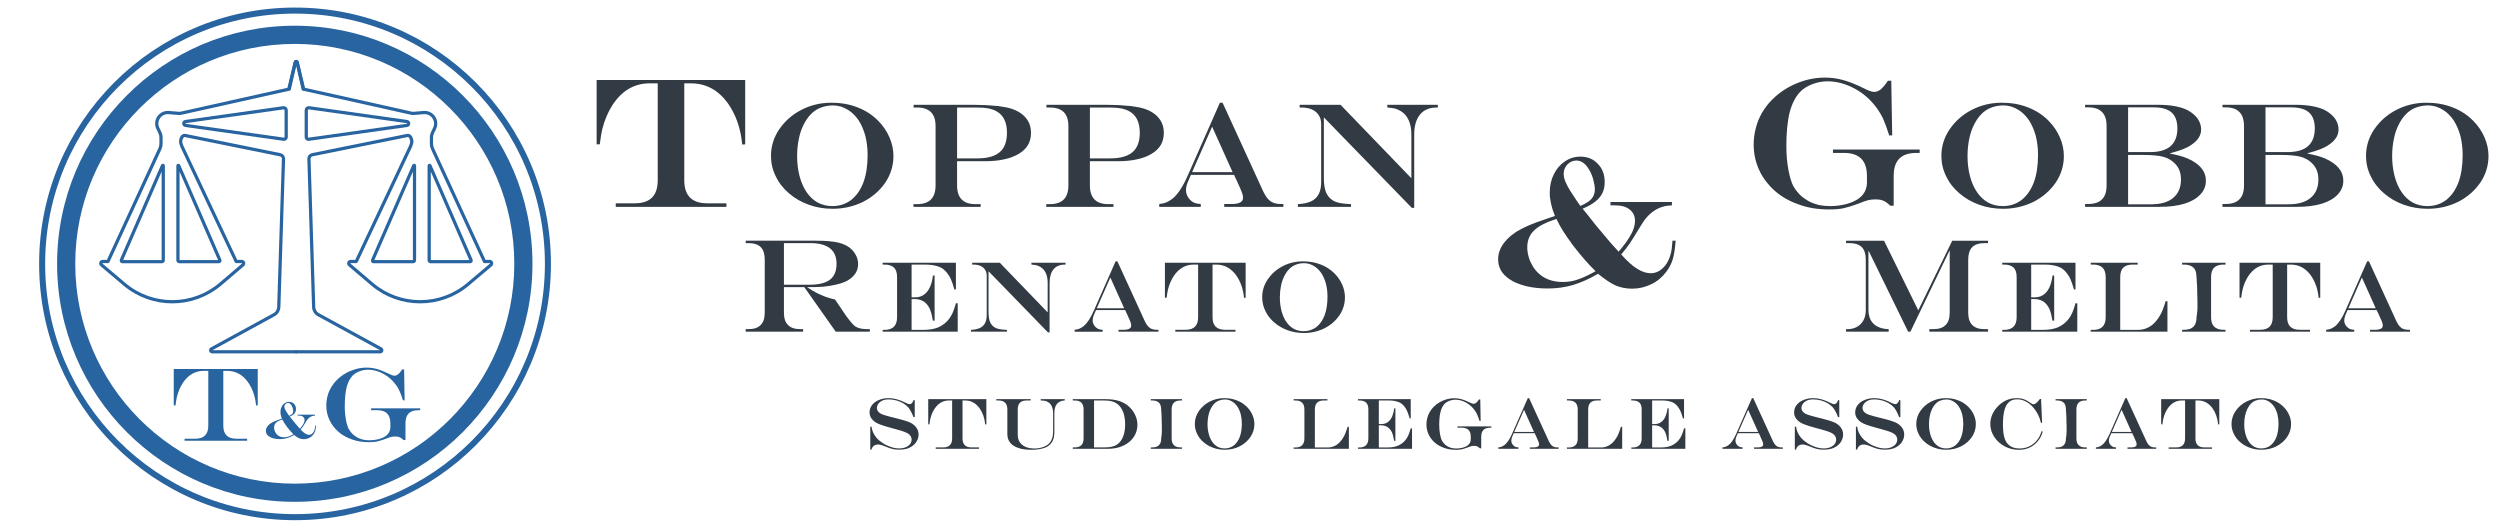 <?xml version="1.0" encoding="UTF-8" standalone="no"?><!DOCTYPE svg PUBLIC "-//W3C//DTD SVG 1.1//EN" "http://www.w3.org/Graphics/SVG/1.1/DTD/svg11.dtd"><svg width="618px" height="131px" version="1.1" xmlns="http://www.w3.org/2000/svg" xmlns:xlink="http://www.w3.org/1999/xlink" xml:space="preserve" xmlns:serif="http://www.serif.com/" style="fill-rule:evenodd;clip-rule:evenodd;stroke-linecap:round;stroke-linejoin:round;stroke-miterlimit:1.5;"><g transform="matrix(0.75,0,0,0.75,0,0)"><g id="Tavola-da-disegno1" serif:id="Tavola da disegno1" transform="matrix(4.341,0,0,1,13.886,3.702)"><rect x="-3.199" y="-3.702" width="189.602" height="173.99" style="fill:none;"/><g id="Logo" transform="matrix(0.23,0,0,1,-75.274,-61.758)"><g id="Cerchio-esterno" serif:id="Cerchio esterno" transform="matrix(1.061,0,0,1.061,-37.118,-17.768)"><circle cx="422.132" cy="153.436" r="78.684" style="fill:#ebebeb;fill-opacity:0;stroke:#2864a0;stroke-width:1.88px;"/></g><g id="Cerchio-interno" serif:id="Cerchio interno" transform="matrix(0.921,0,0,0.921,21.897,3.682)"><circle cx="422.132" cy="153.436" r="78.684" style="fill:#ebebeb;fill-opacity:0;"/><path d="M422.132,68.241c-47.02,-0 -85.195,38.174 -85.195,85.195c-0,47.021 38.175,85.196 85.195,85.196c47.021,-0 85.196,-38.175 85.196,-85.196c-0,-47.021 -38.175,-85.195 -85.196,-85.195Zm0,6.511c43.427,0 78.684,35.257 78.684,78.684c0,43.427 -35.257,78.684 -78.684,78.684c-43.426,-0 -78.683,-35.257 -78.683,-78.684c-0,-43.427 35.257,-78.684 78.683,-78.684Z" style="fill:#2864a0;"/></g><g id="Bilancia"><g><path d="M411.175,174.01l27.721,-0c0.233,-0 0.437,-0.158 0.494,-0.384c0.058,-0.226 -0.045,-0.462 -0.25,-0.574c-4.518,-2.464 -16.487,-8.991 -20.684,-11.28c-0.917,-0.5 -1.5,-1.448 -1.534,-2.492c-0.256,-8.005 -1.347,-42.09 -1.563,-48.832c-0.021,-0.671 0.445,-1.259 1.102,-1.392c5.262,-1.065 27.14,-5.491 31.334,-6.339c0.416,-0.085 0.84,0.106 1.054,0.473c0.037,0.064 0.076,0.131 0.115,0.198c0.382,0.657 0.455,1.449 0.198,2.164c-0.095,0.263 -0.181,0.503 -0.228,0.632c-0.023,0.065 -0.05,0.129 -0.079,0.192c-0.982,2.078 -17.879,37.863 -17.879,37.863l-1.849,0c-0.261,0 -0.495,0.163 -0.585,0.408c-0.09,0.245 -0.018,0.521 0.181,0.69c1.549,1.317 4.329,3.681 7.442,6.329c9.141,7.774 22.563,7.8 31.734,0.061c3.151,-2.659 5.972,-5.04 7.549,-6.371c0.203,-0.171 0.277,-0.451 0.186,-0.701c-0.091,-0.25 -0.329,-0.416 -0.594,-0.416c-0.863,0 -1.724,0 -1.724,0c-0,0 -14.658,-31.754 -17.16,-37.175c-0.238,-0.515 -0.361,-1.076 -0.361,-1.644c-0,-0.619 -0,-1.449 -0,-2.052c-0,-0.522 0.115,-1.037 0.336,-1.51c0.188,-0.398 0.439,-0.935 0.722,-1.536c0.551,-1.174 0.435,-2.551 -0.304,-3.616c-0.738,-1.065 -1.988,-1.656 -3.28,-1.552c-1.578,0.128 -2.974,0.242 -3.49,0.283c-0.14,0.012 -0.282,0.002 -0.419,-0.029c-2.746,-0.611 -31.856,-7.095 -35.392,-7.882c-0.215,-0.048 -0.384,-0.214 -0.435,-0.428c-0.322,-1.345 -1.492,-6.223 -2.054,-8.564c-0.033,-0.137 -0.156,-0.234 -0.298,-0.233c-0.142,0.001 -0.264,0.099 -0.295,0.237c-0.621,2.732 -2.023,8.91 -2.023,8.91" style="fill:none;stroke:#2864a0;stroke-width:1.07px;"/><path d="M415.404,93.58c-0.236,-0.033 -0.474,0.037 -0.653,0.193c-0.179,0.156 -0.282,0.382 -0.282,0.619c-0,2.057 -0,6.911 -0,8.851c-0,0.207 0.089,0.404 0.245,0.539c0.156,0.136 0.364,0.197 0.569,0.169c4.197,-0.59 23.54,-3.31 32.439,-4.561c0.316,-0.045 0.551,-0.315 0.551,-0.633c-0,-0.319 -0.235,-0.589 -0.551,-0.633c-8.817,-1.24 -27.884,-3.921 -32.318,-4.544Z" style="fill:none;stroke:#2864a0;stroke-width:1.07px;"/><path d="M436.374,143.786c-0.05,0.114 -0.038,0.245 0.03,0.349c0.068,0.104 0.183,0.167 0.308,0.167c2.286,-0 10.87,-0 13.009,-0c0.129,-0 0.253,-0.051 0.344,-0.143c0.091,-0.091 0.142,-0.214 0.142,-0.343c-0,-3.673 -0,-27.068 -0,-31.145c-0,-0.06 -0.042,-0.112 -0.101,-0.124c-0.058,-0.012 -0.117,0.018 -0.141,0.073c-1.71,3.92 -11.94,27.382 -13.591,31.166Z" style="fill:none;stroke:#2864a0;stroke-width:1.07px;"/><g transform="matrix(-1,0,0,1,905.257,0)"><path d="M436.374,143.786c-0.05,0.114 -0.038,0.245 0.03,0.349c0.068,0.104 0.183,0.167 0.308,0.167c2.286,-0 10.87,-0 13.009,-0c0.129,-0 0.253,-0.051 0.344,-0.143c0.091,-0.091 0.142,-0.214 0.142,-0.343c-0,-3.673 -0,-27.068 -0,-31.145c-0,-0.06 -0.042,-0.112 -0.101,-0.124c-0.058,-0.012 -0.117,0.018 -0.141,0.073c-1.71,3.92 -11.94,27.382 -13.591,31.166Z" style="fill:none;stroke:#2864a0;stroke-width:1.07px;"/></g></g><g transform="matrix(-1,0,0,1,822.317,0)"><path d="M411.175,174.01l27.721,-0c0.233,-0 0.437,-0.158 0.494,-0.384c0.058,-0.226 -0.045,-0.462 -0.25,-0.574c-4.518,-2.464 -16.487,-8.991 -20.684,-11.28c-0.917,-0.5 -1.5,-1.448 -1.534,-2.492c-0.256,-8.005 -1.347,-42.09 -1.563,-48.832c-0.021,-0.671 0.445,-1.259 1.102,-1.392c5.262,-1.065 27.14,-5.491 31.334,-6.339c0.416,-0.085 0.84,0.106 1.054,0.473c0.037,0.064 0.076,0.131 0.115,0.198c0.382,0.657 0.455,1.449 0.198,2.164c-0.095,0.263 -0.181,0.503 -0.228,0.632c-0.023,0.065 -0.05,0.129 -0.079,0.192c-0.982,2.078 -17.879,37.863 -17.879,37.863l-1.849,0c-0.261,0 -0.495,0.163 -0.585,0.408c-0.09,0.245 -0.018,0.521 0.181,0.69c1.549,1.317 4.329,3.681 7.442,6.329c9.141,7.774 22.563,7.8 31.734,0.061c3.151,-2.659 5.972,-5.04 7.549,-6.371c0.203,-0.171 0.277,-0.451 0.186,-0.701c-0.091,-0.25 -0.329,-0.416 -0.594,-0.416c-0.863,0 -1.724,0 -1.724,0c-0,0 -14.658,-31.754 -17.16,-37.175c-0.238,-0.515 -0.361,-1.076 -0.361,-1.644c-0,-0.619 -0,-1.449 -0,-2.052c-0,-0.522 0.115,-1.037 0.336,-1.51c0.188,-0.398 0.439,-0.935 0.722,-1.536c0.551,-1.174 0.435,-2.551 -0.304,-3.616c-0.738,-1.065 -1.988,-1.656 -3.28,-1.552c-1.578,0.128 -2.974,0.242 -3.49,0.283c-0.14,0.012 -0.282,0.002 -0.419,-0.029c-2.746,-0.611 -31.856,-7.095 -35.392,-7.882c-0.215,-0.048 -0.384,-0.214 -0.435,-0.428c-0.322,-1.345 -1.492,-6.223 -2.054,-8.564c-0.033,-0.137 -0.156,-0.234 -0.298,-0.233c-0.142,0.001 -0.264,0.099 -0.295,0.237c-0.621,2.732 -2.023,8.91 -2.023,8.91" style="fill:none;stroke:#2864a0;stroke-width:1.07px;"/><path d="M415.404,93.58c-0.236,-0.033 -0.474,0.037 -0.653,0.193c-0.179,0.156 -0.282,0.382 -0.282,0.619c-0,2.057 -0,6.911 -0,8.851c-0,0.207 0.089,0.404 0.245,0.539c0.156,0.136 0.364,0.197 0.569,0.169c4.197,-0.59 23.54,-3.31 32.439,-4.561c0.316,-0.045 0.551,-0.315 0.551,-0.633c-0,-0.319 -0.235,-0.589 -0.551,-0.633c-8.817,-1.24 -27.884,-3.921 -32.318,-4.544Z" style="fill:none;stroke:#2864a0;stroke-width:1.07px;"/><path d="M436.374,143.786c-0.05,0.114 -0.038,0.245 0.03,0.349c0.068,0.104 0.183,0.167 0.308,0.167c2.286,-0 10.87,-0 13.009,-0c0.129,-0 0.253,-0.051 0.344,-0.143c0.091,-0.091 0.142,-0.214 0.142,-0.343c-0,-3.673 -0,-27.068 -0,-31.145c-0,-0.06 -0.042,-0.112 -0.101,-0.124c-0.058,-0.012 -0.117,0.018 -0.141,0.073c-1.71,3.92 -11.94,27.382 -13.591,31.166Z" style="fill:none;stroke:#2864a0;stroke-width:1.07px;"/><g transform="matrix(-1,0,0,1,905.257,0)"><path d="M436.374,143.786c-0.05,0.114 -0.038,0.245 0.03,0.349c0.068,0.104 0.183,0.167 0.308,0.167c2.286,-0 10.87,-0 13.009,-0c0.129,-0 0.253,-0.051 0.344,-0.143c0.091,-0.091 0.142,-0.214 0.142,-0.343c-0,-3.673 -0,-27.068 -0,-31.145c-0,-0.06 -0.042,-0.112 -0.101,-0.124c-0.058,-0.012 -0.117,0.018 -0.141,0.073c-1.71,3.92 -11.94,27.382 -13.591,31.166Z" style="fill:none;stroke:#2864a0;stroke-width:1.07px;"/></g></g></g><g id="T-G" serif:id="T&amp;G"><g transform="matrix(1,0,0,1,-1.314,-0.438)"><g transform="matrix(34.667,0,0,34.667,370.686,203.751)"><path d="M0.039,-0.682l0.8,-0l-0,0.346l-0.016,0.001c-0.008,-0.087 -0.034,-0.161 -0.078,-0.223c-0.052,-0.071 -0.118,-0.106 -0.198,-0.106l-0.036,-0l0,0.521c0,0.083 0.041,0.124 0.124,0.124l0.103,-0l-0,0.019l-0.596,0l0,-0.019l0.102,-0c0.083,-0 0.124,-0.041 0.124,-0.124l0,-0.521l-0.044,-0c-0.081,-0 -0.147,0.038 -0.198,0.114c-0.025,0.038 -0.044,0.082 -0.057,0.134c-0.004,0.018 -0.009,0.044 -0.013,0.08l-0.017,0l0,-0.346Z" style="fill:#2864a0;fill-rule:nonzero;"/></g></g><g transform="matrix(1,0,0,1,47.211,-0.438)"><g transform="matrix(34.667,0,0,34.667,370.686,203.751)"><path d="M0.815,-0.678l0.018,-0l0.005,0.294l-0.016,0c-0.011,-0.035 -0.022,-0.064 -0.031,-0.085c-0.009,-0.021 -0.02,-0.039 -0.031,-0.055c-0.032,-0.046 -0.072,-0.083 -0.121,-0.11c-0.049,-0.027 -0.099,-0.041 -0.15,-0.041c-0.027,0 -0.053,0.005 -0.08,0.015c-0.026,0.01 -0.048,0.023 -0.064,0.039c-0.027,0.027 -0.046,0.064 -0.059,0.112c-0.012,0.047 -0.018,0.109 -0.018,0.184c0,0.022 0.001,0.045 0.003,0.067c0.002,0.022 0.005,0.041 0.008,0.059c0.003,0.017 0.007,0.033 0.012,0.05c0.005,0.016 0.01,0.03 0.016,0.04c0.01,0.017 0.022,0.032 0.035,0.045c0.012,0.012 0.028,0.023 0.045,0.033c0.017,0.009 0.036,0.016 0.055,0.021c0.02,0.004 0.04,0.006 0.062,0.006c0.028,0 0.055,-0.003 0.083,-0.01c0.028,-0.007 0.05,-0.017 0.067,-0.028c0.032,-0.022 0.048,-0.052 0.048,-0.089l0,-0.035c0,-0.083 -0.041,-0.124 -0.124,-0.124l-0.059,-0l0,-0.018l0.467,-0l-0,0.018l-0.016,-0c-0.042,-0 -0.073,0.01 -0.093,0.03c-0.021,0.021 -0.031,0.052 -0.031,0.094l0,0.16l-0.018,0c-0.015,-0.014 -0.027,-0.023 -0.038,-0.027c-0.011,-0.005 -0.025,-0.007 -0.041,-0.007c-0.014,-0 -0.028,0.001 -0.04,0.004c-0.012,0.003 -0.029,0.009 -0.051,0.018c-0.035,0.013 -0.063,0.021 -0.084,0.026c-0.021,0.004 -0.047,0.006 -0.077,0.006c-0.057,0 -0.111,-0.008 -0.16,-0.026c-0.05,-0.017 -0.093,-0.041 -0.13,-0.073c-0.036,-0.032 -0.065,-0.069 -0.085,-0.112c-0.02,-0.043 -0.03,-0.089 -0.03,-0.139c-0,-0.03 0.004,-0.059 0.012,-0.089c0.007,-0.029 0.019,-0.056 0.033,-0.081c0.015,-0.025 0.033,-0.049 0.055,-0.071c0.025,-0.025 0.053,-0.046 0.084,-0.064c0.03,-0.017 0.062,-0.03 0.096,-0.04c0.034,-0.009 0.068,-0.014 0.102,-0.014c0.034,0 0.067,0.004 0.099,0.013c0.033,0.009 0.068,0.023 0.107,0.042c0.029,0.015 0.049,0.022 0.061,0.022c0.012,-0 0.024,-0.005 0.036,-0.014c0.011,-0.01 0.024,-0.025 0.038,-0.046Z" style="fill:#2864a0;fill-rule:nonzero;"/></g></g><g transform="matrix(1,0,0,1,29.98,10.952)"><g transform="matrix(17.333,0,0,17.333,370.686,191.618)"><path d="M0.289,-0.362l0.044,-0.015c-0.019,-0.046 -0.028,-0.088 -0.028,-0.125c0,-0.036 0.007,-0.069 0.022,-0.099c0.014,-0.029 0.034,-0.052 0.059,-0.069c0.025,-0.017 0.053,-0.026 0.084,-0.026c0.039,0 0.07,0.013 0.094,0.039c0.025,0.025 0.037,0.058 0.037,0.098c0,0.022 -0.004,0.041 -0.012,0.058c-0.008,0.017 -0.021,0.033 -0.038,0.046c-0.017,0.014 -0.04,0.027 -0.069,0.039l0.023,0.028c0.034,0.044 0.066,0.083 0.097,0.119c0.015,0.019 0.04,0.047 0.074,0.084c0.031,-0.036 0.053,-0.067 0.067,-0.093c0.014,-0.025 0.021,-0.05 0.021,-0.072c0,-0.026 -0.009,-0.046 -0.028,-0.061c-0.019,-0.016 -0.046,-0.023 -0.079,-0.023l-0.025,-0l-0,-0.018l0.331,-0l-0,0.018c-0.02,0.001 -0.037,0.003 -0.051,0.008c-0.015,0.004 -0.029,0.011 -0.043,0.02c-0.017,0.011 -0.031,0.024 -0.044,0.039c-0.012,0.014 -0.027,0.037 -0.044,0.066c-0.016,0.027 -0.031,0.05 -0.044,0.07c-0.014,0.02 -0.029,0.04 -0.047,0.061c0.032,0.036 0.061,0.062 0.086,0.077c0.025,0.016 0.05,0.024 0.074,0.024c0.016,0 0.032,-0.005 0.047,-0.014c0.015,-0.01 0.028,-0.023 0.038,-0.039c0.009,-0.015 0.016,-0.031 0.021,-0.049c0.005,-0.017 0.008,-0.042 0.01,-0.073l0.017,-0c-0.003,0.041 -0.008,0.074 -0.015,0.098c-0.007,0.024 -0.019,0.048 -0.036,0.07c-0.021,0.028 -0.048,0.051 -0.08,0.066c-0.033,0.016 -0.067,0.024 -0.103,0.024c-0.033,0 -0.062,-0.006 -0.089,-0.017c-0.026,-0.012 -0.058,-0.033 -0.095,-0.063c-0.046,0.027 -0.091,0.047 -0.134,0.06c-0.044,0.013 -0.09,0.019 -0.137,0.019c-0.041,0 -0.081,-0.004 -0.118,-0.013c-0.037,-0.01 -0.067,-0.022 -0.089,-0.038c-0.04,-0.027 -0.06,-0.062 -0.06,-0.106c-0,-0.038 0.016,-0.074 0.048,-0.107c0.015,-0.016 0.032,-0.029 0.05,-0.041c0.018,-0.011 0.039,-0.022 0.064,-0.033c0.025,-0.011 0.058,-0.023 0.1,-0.037Zm0.245,0.292l0.018,-0.01c-0.035,-0.033 -0.076,-0.08 -0.122,-0.139c-0.022,-0.03 -0.039,-0.055 -0.052,-0.075c-0.013,-0.02 -0.025,-0.042 -0.037,-0.067c-0.03,0.01 -0.054,0.019 -0.07,0.028c-0.017,0.008 -0.032,0.018 -0.046,0.03c-0.027,0.024 -0.041,0.055 -0.041,0.094c0,0.016 0.002,0.032 0.007,0.05c0.004,0.017 0.011,0.032 0.019,0.046c0.008,0.015 0.018,0.028 0.03,0.04c0.034,0.034 0.079,0.051 0.135,0.051c0.025,0 0.049,-0.003 0.071,-0.01c0.023,-0.007 0.052,-0.019 0.088,-0.038Zm-0.083,-0.388l0.019,0.027c0.028,-0.012 0.048,-0.024 0.06,-0.038c0.012,-0.014 0.018,-0.031 0.018,-0.051c-0,-0.016 -0.004,-0.035 -0.01,-0.058c-0.007,-0.023 -0.016,-0.041 -0.026,-0.056c-0.018,-0.027 -0.039,-0.041 -0.063,-0.041c-0.019,0 -0.035,0.007 -0.049,0.021c-0.013,0.014 -0.02,0.031 -0.02,0.05c-0,0.017 0.005,0.035 0.015,0.055c0.009,0.02 0.028,0.05 0.056,0.091Z" style="fill:#2864a0;fill-rule:nonzero;"/></g></g></g></g><g id="Testo" transform="matrix(0.23,0,0,1,21.927,-230.546)"><g id="Toppan-Renato" serif:id="Toppan Renato"><g transform="matrix(0.89,0,0,0.89,15.046,110.044)"><g transform="matrix(68.875,0,0,68.875,78.967,207.837)"><path d="M0.039,-0.682l0.8,-0l-0,0.346l-0.016,0.001c-0.008,-0.087 -0.034,-0.161 -0.078,-0.223c-0.052,-0.071 -0.118,-0.106 -0.198,-0.106l-0.036,-0l0,0.521c0,0.083 0.041,0.124 0.124,0.124l0.103,-0l-0,0.019l-0.596,0l0,-0.019l0.102,-0c0.083,-0 0.124,-0.041 0.124,-0.124l0,-0.521l-0.044,-0c-0.081,-0 -0.147,0.038 -0.198,0.114c-0.025,0.038 -0.044,0.082 -0.057,0.134c-0.004,0.018 -0.009,0.044 -0.013,0.08l-0.017,0l0,-0.346Z" style="fill:#323a43;fill-rule:nonzero;"/></g><g transform="matrix(55.4,0,0,55.4,142.332,207.837)"><path d="M0.476,-0.696c0.064,0 0.122,0.01 0.175,0.031c0.053,0.02 0.099,0.05 0.138,0.089c0.033,0.033 0.058,0.07 0.076,0.111c0.018,0.041 0.027,0.083 0.027,0.125c0,0.064 -0.018,0.123 -0.054,0.177c-0.037,0.054 -0.086,0.097 -0.148,0.129c-0.063,0.031 -0.131,0.047 -0.205,0.047c-0.057,0 -0.11,-0.009 -0.16,-0.027c-0.05,-0.018 -0.094,-0.043 -0.132,-0.076c-0.038,-0.032 -0.068,-0.07 -0.089,-0.114c-0.022,-0.044 -0.032,-0.089 -0.032,-0.137c-0,-0.063 0.018,-0.122 0.055,-0.177c0.037,-0.054 0.086,-0.098 0.148,-0.13c0.062,-0.032 0.129,-0.048 0.201,-0.048Zm0.013,0.018c-0.03,-0 -0.058,0.005 -0.084,0.015c-0.026,0.01 -0.048,0.025 -0.066,0.044c-0.02,0.02 -0.036,0.045 -0.05,0.073c-0.014,0.028 -0.024,0.059 -0.031,0.094c-0.007,0.035 -0.011,0.072 -0.011,0.112c0,0.05 0.006,0.096 0.017,0.137c0.011,0.041 0.027,0.077 0.048,0.107c0.02,0.029 0.045,0.052 0.074,0.068c0.029,0.015 0.061,0.023 0.097,0.023c0.048,0 0.09,-0.014 0.126,-0.041c0.035,-0.028 0.063,-0.067 0.082,-0.118c0.019,-0.051 0.028,-0.112 0.028,-0.182c0,-0.046 -0.005,-0.088 -0.015,-0.128c-0.011,-0.04 -0.026,-0.074 -0.045,-0.104c-0.02,-0.029 -0.043,-0.053 -0.071,-0.07c-0.014,-0.009 -0.03,-0.016 -0.047,-0.022c-0.018,-0.005 -0.036,-0.008 -0.052,-0.008Z" style="fill:#323a43;fill-rule:nonzero;"/></g><g transform="matrix(55.4,0,0,55.4,197.899,207.837)"><path d="M0.315,-0.664l-0,0.34l0.136,-0c0.068,-0 0.117,-0.014 0.15,-0.042c0.032,-0.028 0.048,-0.071 0.048,-0.129c-0,-0.068 -0.022,-0.116 -0.067,-0.142c-0.016,-0.01 -0.035,-0.016 -0.056,-0.021c-0.022,-0.004 -0.048,-0.006 -0.08,-0.006l-0.131,-0Zm-0.291,-0.018l0.407,-0c0.024,-0 0.051,0.001 0.079,0.002c0.029,0.002 0.055,0.004 0.077,0.006c0.023,0.003 0.042,0.006 0.057,0.009c0.054,0.011 0.095,0.032 0.123,0.061c0.029,0.03 0.043,0.066 0.043,0.11c0,0.03 -0.007,0.057 -0.02,0.08c-0.014,0.023 -0.034,0.043 -0.061,0.059c-0.026,0.016 -0.059,0.029 -0.097,0.037c-0.039,0.009 -0.082,0.013 -0.13,0.013l-0.187,-0l-0,0.162c-0,0.083 0.041,0.125 0.124,0.125l0.034,-0l0,0.018l-0.45,0l-0,-0.018l0.024,-0c0.083,-0 0.124,-0.042 0.124,-0.125l-0,-0.397c-0,-0.083 -0.041,-0.124 -0.124,-0.124l-0.023,-0l-0,-0.018Z" style="fill:#323a43;fill-rule:nonzero;"/></g><g transform="matrix(55.4,0,0,55.4,247.162,207.837)"><path d="M0.315,-0.664l-0,0.34l0.136,-0c0.068,-0 0.117,-0.014 0.15,-0.042c0.032,-0.028 0.048,-0.071 0.048,-0.129c-0,-0.068 -0.022,-0.116 -0.067,-0.142c-0.016,-0.01 -0.035,-0.016 -0.056,-0.021c-0.022,-0.004 -0.048,-0.006 -0.08,-0.006l-0.131,-0Zm-0.291,-0.018l0.407,-0c0.024,-0 0.051,0.001 0.079,0.002c0.029,0.002 0.055,0.004 0.077,0.006c0.023,0.003 0.042,0.006 0.057,0.009c0.054,0.011 0.095,0.032 0.123,0.061c0.029,0.03 0.043,0.066 0.043,0.11c0,0.03 -0.007,0.057 -0.02,0.08c-0.014,0.023 -0.034,0.043 -0.061,0.059c-0.026,0.016 -0.059,0.029 -0.097,0.037c-0.039,0.009 -0.082,0.013 -0.13,0.013l-0.187,-0l-0,0.162c-0,0.083 0.041,0.125 0.124,0.125l0.034,-0l0,0.018l-0.45,0l-0,-0.018l0.024,-0c0.083,-0 0.124,-0.042 0.124,-0.125l-0,-0.397c-0,-0.083 -0.041,-0.124 -0.124,-0.124l-0.023,-0l-0,-0.018Z" style="fill:#323a43;fill-rule:nonzero;"/></g><g transform="matrix(55.4,0,0,55.4,289.176,207.837)"><path d="M0.375,-0.536l-0.134,0.304l0.271,0l-0.137,-0.304Zm0.052,-0.16l0.018,0l0.274,0.597c0.009,0.018 0.019,0.034 0.03,0.046c0.011,0.012 0.023,0.021 0.037,0.026c0.013,0.005 0.029,0.008 0.048,0.008l0.018,-0l0,0.019l-0.396,0l0,-0.019l0.052,-0c0.026,-0 0.044,-0.004 0.056,-0.011c0.012,-0.007 0.018,-0.017 0.018,-0.032c0,-0.009 -0.002,-0.02 -0.007,-0.033c-0.005,-0.013 -0.015,-0.037 -0.031,-0.071c-0.001,-0.002 -0.002,-0.005 -0.004,-0.01c-0.002,-0.004 -0.005,-0.009 -0.007,-0.013l-0.011,-0.025l-0.289,0l-0.022,0.051c-0.007,0.017 -0.011,0.035 -0.011,0.052c0,0.015 0.004,0.03 0.013,0.045c0.008,0.014 0.019,0.025 0.032,0.033c0.009,0.005 0.017,0.009 0.024,0.01c0.007,0.002 0.017,0.003 0.03,0.004l-0,0.019l-0.278,0l-0,-0.019c0.02,-0.002 0.036,-0.006 0.048,-0.011c0.012,-0.005 0.025,-0.013 0.04,-0.024c0.034,-0.027 0.068,-0.077 0.101,-0.151l0.217,-0.491Z" style="fill:#323a43;fill-rule:nonzero;"/></g><g transform="matrix(55.4,0,0,55.4,340.144,207.837)"><path d="M0.041,-0.682l0.274,-0l0.474,0.491l0,-0.294c0,-0.036 -0.006,-0.067 -0.018,-0.094c-0.012,-0.027 -0.03,-0.047 -0.053,-0.061c-0.013,-0.008 -0.025,-0.013 -0.038,-0.017c-0.012,-0.003 -0.03,-0.005 -0.052,-0.007l-0,-0.018l0.338,-0l-0,0.018l-0.007,-0c-0.049,-0 -0.087,0.016 -0.112,0.047c-0.026,0.031 -0.039,0.076 -0.039,0.136l0,0.488l-0.016,-0l-0.589,-0.605l0,0.405c0,0.04 0.005,0.071 0.014,0.095c0.01,0.023 0.025,0.042 0.046,0.055c0.017,0.01 0.038,0.017 0.063,0.02c0.014,0.002 0.033,0.004 0.059,0.005l-0,0.018l-0.356,0l-0,-0.018c0.036,-0.002 0.066,-0.008 0.089,-0.019c0.023,-0.011 0.04,-0.027 0.051,-0.049c0.011,-0.021 0.016,-0.048 0.016,-0.08l0,-0.386c0,-0.024 -0.005,-0.044 -0.016,-0.06c-0.01,-0.017 -0.026,-0.03 -0.046,-0.039c-0.02,-0.009 -0.045,-0.013 -0.073,-0.013l-0.009,-0l0,-0.018Z" style="fill:#323a43;fill-rule:nonzero;"/></g></g><g transform="matrix(0.89,0,0,0.89,64.315,151.196)"><g transform="matrix(49.41,0,0,49.41,78.967,207.837)"><path d="M0.493,-0.334l-0.153,0l-0,0.191c-0,0.042 0.01,0.073 0.031,0.093c0.02,0.021 0.051,0.031 0.093,0.031l0.02,-0l-0,0.019l-0.431,0l0,-0.019l0.019,-0c0.042,-0 0.073,-0.01 0.093,-0.031c0.021,-0.02 0.031,-0.051 0.031,-0.093l-0,-0.397c-0,-0.042 -0.01,-0.074 -0.03,-0.094c-0.021,-0.02 -0.052,-0.03 -0.094,-0.03l-0.019,-0l0,-0.018l0.529,-0c0.072,-0 0.128,0.005 0.17,0.015c0.042,0.011 0.075,0.028 0.099,0.053c0.014,0.014 0.025,0.031 0.034,0.05c0.008,0.019 0.012,0.038 0.012,0.057c-0,0.052 -0.027,0.093 -0.08,0.124c-0.02,0.011 -0.047,0.021 -0.081,0.029c-0.034,0.008 -0.068,0.014 -0.102,0.017c-0.026,0.002 -0.065,0.003 -0.118,0.003l0,0.002c0.026,0.017 0.05,0.031 0.071,0.042c0.021,0.011 0.042,0.02 0.064,0.028c0.021,0.008 0.046,0.015 0.073,0.021l0.016,0.024c0.011,0.016 0.019,0.028 0.024,0.035c0.005,0.008 0.011,0.017 0.018,0.027c0.018,0.028 0.036,0.052 0.052,0.072c0.017,0.021 0.03,0.035 0.041,0.043c0.021,0.014 0.051,0.021 0.091,0.021l0.019,-0l-0,0.019l-0.256,-0l-0.236,-0.334Zm-0.153,-0.018l0.194,-0c0.046,-0 0.084,-0.006 0.113,-0.017c0.03,-0.011 0.052,-0.028 0.066,-0.051c0.015,-0.023 0.022,-0.053 0.022,-0.089c-0,-0.103 -0.066,-0.155 -0.198,-0.155l-0.197,-0l-0,0.312Z" style="fill:#323a43;fill-rule:nonzero;"/></g><g transform="matrix(37.432,0,0,37.432,131.145,207.837)"><path d="M0.033,-0.682l0.726,-0l-0,0.264l-0.015,0c-0.013,-0.046 -0.025,-0.081 -0.036,-0.104c-0.01,-0.023 -0.024,-0.044 -0.041,-0.065c-0.021,-0.024 -0.043,-0.042 -0.067,-0.052c-0.04,-0.017 -0.089,-0.025 -0.146,-0.025l-0.134,-0l-0,0.324l0.036,0c0.054,0 0.096,-0.023 0.128,-0.069c0.016,-0.024 0.028,-0.052 0.036,-0.085c0.004,-0.014 0.008,-0.035 0.011,-0.062l0.017,-0l-0,0.447l-0.017,0c-0.004,-0.024 -0.009,-0.047 -0.014,-0.068c-0.006,-0.021 -0.012,-0.039 -0.018,-0.052c-0.007,-0.013 -0.015,-0.027 -0.026,-0.04c-0.029,-0.036 -0.071,-0.054 -0.125,-0.054l-0.028,-0l-0,0.305l0.112,-0c0.033,-0 0.063,-0.002 0.09,-0.007c0.026,-0.005 0.05,-0.012 0.071,-0.022c0.021,-0.01 0.041,-0.023 0.06,-0.039c0.032,-0.027 0.056,-0.061 0.074,-0.101c0.01,-0.023 0.021,-0.054 0.032,-0.094l0.018,0l-0,0.281l-0.743,-0l-0.001,-0.018l0.019,-0c0.082,-0 0.124,-0.042 0.124,-0.125l-0,-0.397c-0,-0.042 -0.01,-0.074 -0.03,-0.094c-0.021,-0.02 -0.052,-0.03 -0.094,-0.03l-0.019,-0l0,-0.018Z" style="fill:#323a43;fill-rule:nonzero;"/></g><g transform="matrix(37.432,0,0,37.432,164.057,207.837)"><path d="M0.041,-0.682l0.274,-0l0.474,0.491l0,-0.294c0,-0.036 -0.006,-0.067 -0.018,-0.094c-0.012,-0.027 -0.03,-0.047 -0.053,-0.061c-0.013,-0.008 -0.025,-0.013 -0.038,-0.017c-0.012,-0.003 -0.03,-0.005 -0.052,-0.007l-0,-0.018l0.338,-0l-0,0.018l-0.007,-0c-0.049,-0 -0.087,0.016 -0.112,0.047c-0.026,0.031 -0.039,0.076 -0.039,0.136l0,0.488l-0.016,-0l-0.589,-0.605l0,0.405c0,0.04 0.005,0.071 0.014,0.095c0.01,0.023 0.025,0.042 0.046,0.055c0.017,0.01 0.038,0.017 0.063,0.02c0.014,0.002 0.033,0.004 0.059,0.005l-0,0.018l-0.356,0l-0,-0.018c0.036,-0.002 0.066,-0.008 0.089,-0.019c0.023,-0.011 0.04,-0.027 0.051,-0.049c0.011,-0.021 0.016,-0.048 0.016,-0.08l0,-0.386c0,-0.024 -0.005,-0.044 -0.016,-0.06c-0.01,-0.017 -0.026,-0.03 -0.046,-0.039c-0.02,-0.009 -0.045,-0.013 -0.073,-0.013l-0.009,-0l0,-0.018Z" style="fill:#323a43;fill-rule:nonzero;"/></g><g transform="matrix(37.432,0,0,37.432,202.799,207.837)"><path d="M0.375,-0.536l-0.134,0.304l0.271,0l-0.137,-0.304Zm0.052,-0.16l0.018,0l0.274,0.597c0.009,0.018 0.019,0.034 0.03,0.046c0.011,0.012 0.023,0.021 0.037,0.026c0.013,0.005 0.029,0.008 0.048,0.008l0.018,-0l0,0.019l-0.396,0l0,-0.019l0.052,-0c0.026,-0 0.044,-0.004 0.056,-0.011c0.012,-0.007 0.018,-0.017 0.018,-0.032c0,-0.009 -0.002,-0.02 -0.007,-0.033c-0.005,-0.013 -0.015,-0.037 -0.031,-0.071c-0.001,-0.002 -0.002,-0.005 -0.004,-0.01c-0.002,-0.004 -0.005,-0.009 -0.007,-0.013l-0.011,-0.025l-0.289,0l-0.022,0.051c-0.007,0.017 -0.011,0.035 -0.011,0.052c0,0.015 0.004,0.03 0.013,0.045c0.008,0.014 0.019,0.025 0.032,0.033c0.009,0.005 0.017,0.009 0.024,0.01c0.007,0.002 0.017,0.003 0.03,0.004l-0,0.019l-0.278,0l-0,-0.019c0.02,-0.002 0.036,-0.006 0.048,-0.011c0.012,-0.005 0.025,-0.013 0.04,-0.024c0.034,-0.027 0.068,-0.077 0.101,-0.151l0.217,-0.491Z" style="fill:#323a43;fill-rule:nonzero;"/></g><g transform="matrix(37.432,0,0,37.432,235.62,207.837)"><path d="M0.039,-0.682l0.8,-0l-0,0.346l-0.016,0.001c-0.008,-0.087 -0.034,-0.161 -0.078,-0.223c-0.052,-0.071 -0.118,-0.106 -0.198,-0.106l-0.036,-0l0,0.521c0,0.083 0.041,0.124 0.124,0.124l0.103,-0l-0,0.019l-0.596,0l0,-0.019l0.102,-0c0.083,-0 0.124,-0.041 0.124,-0.124l0,-0.521l-0.044,-0c-0.081,-0 -0.147,0.038 -0.198,0.114c-0.025,0.038 -0.044,0.082 -0.057,0.134c-0.004,0.018 -0.009,0.044 -0.013,0.08l-0.017,0l0,-0.346Z" style="fill:#323a43;fill-rule:nonzero;"/></g><g transform="matrix(37.432,0,0,37.432,270.469,207.837)"><path d="M0.476,-0.696c0.064,0 0.122,0.01 0.175,0.031c0.053,0.02 0.099,0.05 0.138,0.089c0.033,0.033 0.058,0.07 0.076,0.111c0.018,0.041 0.027,0.083 0.027,0.125c0,0.064 -0.018,0.123 -0.054,0.177c-0.037,0.054 -0.086,0.097 -0.148,0.129c-0.063,0.031 -0.131,0.047 -0.205,0.047c-0.057,0 -0.11,-0.009 -0.16,-0.027c-0.05,-0.018 -0.094,-0.043 -0.132,-0.076c-0.038,-0.032 -0.068,-0.07 -0.089,-0.114c-0.022,-0.044 -0.032,-0.089 -0.032,-0.137c-0,-0.063 0.018,-0.122 0.055,-0.177c0.037,-0.054 0.086,-0.098 0.148,-0.13c0.062,-0.032 0.129,-0.048 0.201,-0.048Zm0.013,0.018c-0.03,-0 -0.058,0.005 -0.084,0.015c-0.026,0.01 -0.048,0.025 -0.066,0.044c-0.02,0.02 -0.036,0.045 -0.05,0.073c-0.014,0.028 -0.024,0.059 -0.031,0.094c-0.007,0.035 -0.011,0.072 -0.011,0.112c0,0.05 0.006,0.096 0.017,0.137c0.011,0.041 0.027,0.077 0.048,0.107c0.02,0.029 0.045,0.052 0.074,0.068c0.029,0.015 0.061,0.023 0.097,0.023c0.048,0 0.09,-0.014 0.126,-0.041c0.035,-0.028 0.063,-0.067 0.082,-0.118c0.019,-0.051 0.028,-0.112 0.028,-0.182c0,-0.046 -0.005,-0.088 -0.015,-0.128c-0.011,-0.04 -0.026,-0.074 -0.045,-0.104c-0.02,-0.029 -0.043,-0.053 -0.071,-0.07c-0.014,-0.009 -0.03,-0.016 -0.047,-0.022c-0.018,-0.005 -0.036,-0.008 -0.052,-0.008Z" style="fill:#323a43;fill-rule:nonzero;"/></g></g></g><g id="Gobbo-Melita" serif:id="Gobbo Melita"><g transform="matrix(0.89,0,0,0.89,428.843,151.196)"><g transform="matrix(49.41,0,0,49.41,78.967,207.837)"><path d="M0.024,-0.682l0.285,-0l0.257,0.522l0.255,-0.522l0.269,-0l-0,0.018l-0.025,-0c-0.042,-0 -0.073,0.01 -0.094,0.03c-0.02,0.021 -0.03,0.052 -0.03,0.094l-0,0.397c-0,0.042 0.01,0.073 0.031,0.093c0.02,0.021 0.051,0.031 0.093,0.031l0.025,-0l-0,0.019l-0.441,0l-0,-0.019l0.029,-0c0.042,-0 0.073,-0.01 0.093,-0.031c0.021,-0.02 0.031,-0.051 0.031,-0.093l-0,-0.464l-0.002,0l-0.293,0.607l-0.017,-0l-0.296,-0.605l-0.002,0l-0,0.44c-0,0.031 0.006,0.057 0.017,0.078c0.012,0.021 0.029,0.038 0.052,0.049c0.023,0.012 0.051,0.018 0.083,0.019l0,0.019l-0.32,-0l-0,-0.019l0.007,-0c0.044,-0 0.078,-0.013 0.103,-0.039c0.025,-0.025 0.038,-0.06 0.038,-0.104l-0,-0.378c-0,-0.042 -0.01,-0.074 -0.03,-0.094c-0.021,-0.02 -0.052,-0.03 -0.094,-0.03l-0.024,-0l-0,-0.018Z" style="fill:#323a43;fill-rule:nonzero;"/></g><g transform="matrix(37.432,0,0,37.432,136.838,207.837)"><path d="M0.033,-0.682l0.726,-0l-0,0.264l-0.015,0c-0.013,-0.046 -0.025,-0.081 -0.036,-0.104c-0.01,-0.023 -0.024,-0.044 -0.041,-0.065c-0.021,-0.024 -0.043,-0.042 -0.067,-0.052c-0.04,-0.017 -0.089,-0.025 -0.146,-0.025l-0.134,-0l-0,0.324l0.036,0c0.054,0 0.096,-0.023 0.128,-0.069c0.016,-0.024 0.028,-0.052 0.036,-0.085c0.004,-0.014 0.008,-0.035 0.011,-0.062l0.017,-0l-0,0.447l-0.017,0c-0.004,-0.024 -0.009,-0.047 -0.014,-0.068c-0.006,-0.021 -0.012,-0.039 -0.018,-0.052c-0.007,-0.013 -0.015,-0.027 -0.026,-0.04c-0.029,-0.036 -0.071,-0.054 -0.125,-0.054l-0.028,-0l-0,0.305l0.112,-0c0.033,-0 0.063,-0.002 0.09,-0.007c0.026,-0.005 0.05,-0.012 0.071,-0.022c0.021,-0.01 0.041,-0.023 0.06,-0.039c0.032,-0.027 0.056,-0.061 0.074,-0.101c0.01,-0.023 0.021,-0.054 0.032,-0.094l0.018,0l-0,0.281l-0.743,-0l-0.001,-0.018l0.019,-0c0.082,-0 0.124,-0.042 0.124,-0.125l-0,-0.397c-0,-0.042 -0.01,-0.074 -0.03,-0.094c-0.021,-0.02 -0.052,-0.03 -0.094,-0.03l-0.019,-0l0,-0.018Z" style="fill:#323a43;fill-rule:nonzero;"/></g><g transform="matrix(37.432,0,0,37.432,169.75,207.837)"><path d="M0.031,-0.682l0.465,-0l0,0.018l-0.049,-0c-0.042,-0 -0.073,0.01 -0.093,0.03c-0.021,0.02 -0.031,0.052 -0.031,0.094l0,0.522l0.177,-0c0.035,-0 0.068,-0.008 0.099,-0.023c0.031,-0.016 0.057,-0.037 0.08,-0.065c0.014,-0.017 0.026,-0.034 0.036,-0.051c0.011,-0.017 0.021,-0.038 0.03,-0.062c0.01,-0.024 0.019,-0.052 0.028,-0.083l0.018,0l0,0.302l-0.76,0l-0.001,-0.018l0.025,-0c0.083,-0 0.124,-0.042 0.124,-0.125l0,-0.397c0,-0.083 -0.041,-0.124 -0.124,-0.124l-0.024,-0l-0,-0.018Z" style="fill:#323a43;fill-rule:nonzero;"/></g><g transform="matrix(37.432,0,0,37.432,202.662,207.837)"><path d="M0.057,-0.019l0.019,-0c0.042,-0 0.073,-0.01 0.094,-0.031c0.02,-0.02 0.03,-0.051 0.03,-0.093c0.003,-0.018 0.005,-0.033 0.006,-0.047c0.002,-0.013 0.003,-0.029 0.003,-0.046c0,-0.017 0,-0.039 -0,-0.066c-0.001,-0.111 -0.005,-0.195 -0.01,-0.251c-0.002,-0.023 -0.005,-0.041 -0.011,-0.053c-0.005,-0.013 -0.013,-0.024 -0.024,-0.032c-0.019,-0.017 -0.049,-0.026 -0.088,-0.026l-0.019,-0l0,-0.018l0.43,-0l-0,0.018l-0.019,-0c-0.042,-0 -0.073,0.01 -0.093,0.03c-0.021,0.02 -0.031,0.052 -0.031,0.094l0,0.397c0,0.042 0.01,0.073 0.031,0.093c0.02,0.021 0.051,0.031 0.093,0.031l0.019,-0l-0,0.019l-0.43,0l0,-0.019Z" style="fill:#323a43;fill-rule:nonzero;"/></g><g transform="matrix(37.432,0,0,37.432,224.626,207.837)"><path d="M0.039,-0.682l0.8,-0l-0,0.346l-0.016,0.001c-0.008,-0.087 -0.034,-0.161 -0.078,-0.223c-0.052,-0.071 -0.118,-0.106 -0.198,-0.106l-0.036,-0l0,0.521c0,0.083 0.041,0.124 0.124,0.124l0.103,-0l-0,0.019l-0.596,0l0,-0.019l0.102,-0c0.083,-0 0.124,-0.041 0.124,-0.124l0,-0.521l-0.044,-0c-0.081,-0 -0.147,0.038 -0.198,0.114c-0.025,0.038 -0.044,0.082 -0.057,0.134c-0.004,0.018 -0.009,0.044 -0.013,0.08l-0.017,0l0,-0.346Z" style="fill:#323a43;fill-rule:nonzero;"/></g><g transform="matrix(37.432,0,0,37.432,257.447,207.837)"><path d="M0.375,-0.536l-0.134,0.304l0.271,0l-0.137,-0.304Zm0.052,-0.16l0.018,0l0.274,0.597c0.009,0.018 0.019,0.034 0.03,0.046c0.011,0.012 0.023,0.021 0.037,0.026c0.013,0.005 0.029,0.008 0.048,0.008l0.018,-0l0,0.019l-0.396,0l0,-0.019l0.052,-0c0.026,-0 0.044,-0.004 0.056,-0.011c0.012,-0.007 0.018,-0.017 0.018,-0.032c0,-0.009 -0.002,-0.02 -0.007,-0.033c-0.005,-0.013 -0.015,-0.037 -0.031,-0.071c-0.001,-0.002 -0.002,-0.005 -0.004,-0.01c-0.002,-0.004 -0.005,-0.009 -0.007,-0.013l-0.011,-0.025l-0.289,0l-0.022,0.051c-0.007,0.017 -0.011,0.035 -0.011,0.052c0,0.015 0.004,0.03 0.013,0.045c0.008,0.014 0.019,0.025 0.032,0.033c0.009,0.005 0.017,0.009 0.024,0.01c0.007,0.002 0.017,0.003 0.03,0.004l-0,0.019l-0.278,0l-0,-0.019c0.02,-0.002 0.036,-0.006 0.048,-0.011c0.012,-0.005 0.025,-0.013 0.04,-0.024c0.034,-0.027 0.068,-0.077 0.101,-0.151l0.217,-0.491Z" style="fill:#323a43;fill-rule:nonzero;"/></g></g><g transform="matrix(0.89,0,0,0.89,393.759,110.044)"><g transform="matrix(68.875,0,0,68.875,78.967,207.837)"><path d="M0.815,-0.678l0.018,-0l0.005,0.294l-0.016,0c-0.011,-0.035 -0.022,-0.064 -0.031,-0.085c-0.009,-0.021 -0.02,-0.039 -0.031,-0.055c-0.032,-0.046 -0.072,-0.083 -0.121,-0.11c-0.049,-0.027 -0.099,-0.041 -0.15,-0.041c-0.027,0 -0.053,0.005 -0.08,0.015c-0.026,0.01 -0.048,0.023 -0.064,0.039c-0.027,0.027 -0.046,0.064 -0.059,0.112c-0.012,0.047 -0.018,0.109 -0.018,0.184c0,0.022 0.001,0.045 0.003,0.067c0.002,0.022 0.005,0.041 0.008,0.059c0.003,0.017 0.007,0.033 0.012,0.05c0.005,0.016 0.01,0.03 0.016,0.04c0.01,0.017 0.022,0.032 0.035,0.045c0.012,0.012 0.028,0.023 0.045,0.033c0.017,0.009 0.036,0.016 0.055,0.021c0.02,0.004 0.04,0.006 0.062,0.006c0.028,0 0.055,-0.003 0.083,-0.01c0.028,-0.007 0.05,-0.017 0.067,-0.028c0.032,-0.022 0.048,-0.052 0.048,-0.089l0,-0.035c0,-0.083 -0.041,-0.124 -0.124,-0.124l-0.059,-0l0,-0.018l0.467,-0l-0,0.018l-0.016,-0c-0.042,-0 -0.073,0.01 -0.093,0.03c-0.021,0.021 -0.031,0.052 -0.031,0.094l0,0.16l-0.018,0c-0.015,-0.014 -0.027,-0.023 -0.038,-0.027c-0.011,-0.005 -0.025,-0.007 -0.041,-0.007c-0.014,-0 -0.028,0.001 -0.04,0.004c-0.012,0.003 -0.029,0.009 -0.051,0.018c-0.035,0.013 -0.063,0.021 -0.084,0.026c-0.021,0.004 -0.047,0.006 -0.077,0.006c-0.057,0 -0.111,-0.008 -0.16,-0.026c-0.05,-0.017 -0.093,-0.041 -0.13,-0.073c-0.036,-0.032 -0.065,-0.069 -0.085,-0.112c-0.02,-0.043 -0.03,-0.089 -0.03,-0.139c-0,-0.03 0.004,-0.059 0.012,-0.089c0.007,-0.029 0.019,-0.056 0.033,-0.081c0.015,-0.025 0.033,-0.049 0.055,-0.071c0.025,-0.025 0.053,-0.046 0.084,-0.064c0.03,-0.017 0.062,-0.03 0.096,-0.04c0.034,-0.009 0.068,-0.014 0.102,-0.014c0.034,0 0.067,0.004 0.099,0.013c0.033,0.009 0.068,0.023 0.107,0.042c0.029,0.015 0.049,0.022 0.061,0.022c0.012,-0 0.024,-0.005 0.036,-0.014c0.011,-0.01 0.024,-0.025 0.038,-0.046Z" style="fill:#323a43;fill-rule:nonzero;"/></g><g transform="matrix(55.4,0,0,55.4,150.942,207.837)"><path d="M0.476,-0.696c0.064,0 0.122,0.01 0.175,0.031c0.053,0.02 0.099,0.05 0.138,0.089c0.033,0.033 0.058,0.07 0.076,0.111c0.018,0.041 0.027,0.083 0.027,0.125c0,0.064 -0.018,0.123 -0.054,0.177c-0.037,0.054 -0.086,0.097 -0.148,0.129c-0.063,0.031 -0.131,0.047 -0.205,0.047c-0.057,0 -0.11,-0.009 -0.16,-0.027c-0.05,-0.018 -0.094,-0.043 -0.132,-0.076c-0.038,-0.032 -0.068,-0.07 -0.089,-0.114c-0.022,-0.044 -0.032,-0.089 -0.032,-0.137c-0,-0.063 0.018,-0.122 0.055,-0.177c0.037,-0.054 0.086,-0.098 0.148,-0.13c0.062,-0.032 0.129,-0.048 0.201,-0.048Zm0.013,0.018c-0.03,-0 -0.058,0.005 -0.084,0.015c-0.026,0.01 -0.048,0.025 -0.066,0.044c-0.02,0.02 -0.036,0.045 -0.05,0.073c-0.014,0.028 -0.024,0.059 -0.031,0.094c-0.007,0.035 -0.011,0.072 -0.011,0.112c0,0.05 0.006,0.096 0.017,0.137c0.011,0.041 0.027,0.077 0.048,0.107c0.02,0.029 0.045,0.052 0.074,0.068c0.029,0.015 0.061,0.023 0.097,0.023c0.048,0 0.09,-0.014 0.126,-0.041c0.035,-0.028 0.063,-0.067 0.082,-0.118c0.019,-0.051 0.028,-0.112 0.028,-0.182c0,-0.046 -0.005,-0.088 -0.015,-0.128c-0.011,-0.04 -0.026,-0.074 -0.045,-0.104c-0.02,-0.029 -0.043,-0.053 -0.071,-0.07c-0.014,-0.009 -0.03,-0.016 -0.047,-0.022c-0.018,-0.005 -0.036,-0.008 -0.052,-0.008Z" style="fill:#323a43;fill-rule:nonzero;"/></g><g transform="matrix(55.4,0,0,55.4,206.508,207.837)"><path d="M0.319,-0.665l-0,0.299l0.148,-0c0.121,-0 0.182,-0.053 0.182,-0.159c-0,-0.047 -0.013,-0.083 -0.039,-0.106c-0.026,-0.023 -0.066,-0.034 -0.12,-0.034l-0.171,-0Zm-0,0.318l-0,0.33l0.153,-0c0.065,-0 0.115,-0.014 0.149,-0.043c0.035,-0.029 0.052,-0.07 0.052,-0.123c-0,-0.045 -0.014,-0.081 -0.042,-0.108c-0.021,-0.021 -0.047,-0.036 -0.078,-0.044c-0.03,-0.008 -0.075,-0.012 -0.134,-0.012l-0.1,-0Zm-0.288,-0.335l0.5,-0c0.038,-0 0.076,0.004 0.112,0.011c0.036,0.008 0.065,0.018 0.085,0.031c0.025,0.015 0.045,0.033 0.059,0.054c0.014,0.022 0.021,0.044 0.021,0.069c0,0.04 -0.022,0.074 -0.066,0.103c-0.017,0.012 -0.036,0.021 -0.056,0.029c-0.021,0.008 -0.049,0.017 -0.086,0.027l0,0.002c0.047,0.009 0.086,0.019 0.116,0.032c0.083,0.036 0.124,0.086 0.124,0.15c-0,0.035 -0.013,0.066 -0.038,0.092c-0.024,0.026 -0.06,0.047 -0.106,0.061c-0.046,0.014 -0.101,0.021 -0.164,0.021l-0.501,-0l-0,-0.019l0.02,-0c0.042,-0 0.073,-0.01 0.093,-0.031c0.021,-0.02 0.031,-0.051 0.031,-0.093l-0,-0.397c-0,-0.042 -0.01,-0.074 -0.031,-0.094c-0.02,-0.021 -0.051,-0.031 -0.093,-0.031l-0.02,-0l-0,-0.017Z" style="fill:#323a43;fill-rule:nonzero;"/></g><g transform="matrix(55.4,0,0,55.4,257.476,207.837)"><path d="M0.319,-0.665l-0,0.299l0.148,-0c0.121,-0 0.182,-0.053 0.182,-0.159c-0,-0.047 -0.013,-0.083 -0.039,-0.106c-0.026,-0.023 -0.066,-0.034 -0.12,-0.034l-0.171,-0Zm-0,0.318l-0,0.33l0.153,-0c0.065,-0 0.115,-0.014 0.149,-0.043c0.035,-0.029 0.052,-0.07 0.052,-0.123c-0,-0.045 -0.014,-0.081 -0.042,-0.108c-0.021,-0.021 -0.047,-0.036 -0.078,-0.044c-0.03,-0.008 -0.075,-0.012 -0.134,-0.012l-0.1,-0Zm-0.288,-0.335l0.5,-0c0.038,-0 0.076,0.004 0.112,0.011c0.036,0.008 0.065,0.018 0.085,0.031c0.025,0.015 0.045,0.033 0.059,0.054c0.014,0.022 0.021,0.044 0.021,0.069c0,0.04 -0.022,0.074 -0.066,0.103c-0.017,0.012 -0.036,0.021 -0.056,0.029c-0.021,0.008 -0.049,0.017 -0.086,0.027l0,0.002c0.047,0.009 0.086,0.019 0.116,0.032c0.083,0.036 0.124,0.086 0.124,0.15c-0,0.035 -0.013,0.066 -0.038,0.092c-0.024,0.026 -0.06,0.047 -0.106,0.061c-0.046,0.014 -0.101,0.021 -0.164,0.021l-0.501,-0l-0,-0.019l0.02,-0c0.042,-0 0.073,-0.01 0.093,-0.031c0.021,-0.02 0.031,-0.051 0.031,-0.093l-0,-0.397c-0,-0.042 -0.01,-0.074 -0.031,-0.094c-0.02,-0.021 -0.051,-0.031 -0.093,-0.031l-0.02,-0l-0,-0.017Z" style="fill:#323a43;fill-rule:nonzero;"/></g><g transform="matrix(55.4,0,0,55.4,308.443,207.837)"><path d="M0.476,-0.696c0.064,0 0.122,0.01 0.175,0.031c0.053,0.02 0.099,0.05 0.138,0.089c0.033,0.033 0.058,0.07 0.076,0.111c0.018,0.041 0.027,0.083 0.027,0.125c0,0.064 -0.018,0.123 -0.054,0.177c-0.037,0.054 -0.086,0.097 -0.148,0.129c-0.063,0.031 -0.131,0.047 -0.205,0.047c-0.057,0 -0.11,-0.009 -0.16,-0.027c-0.05,-0.018 -0.094,-0.043 -0.132,-0.076c-0.038,-0.032 -0.068,-0.07 -0.089,-0.114c-0.022,-0.044 -0.032,-0.089 -0.032,-0.137c-0,-0.063 0.018,-0.122 0.055,-0.177c0.037,-0.054 0.086,-0.098 0.148,-0.13c0.062,-0.032 0.129,-0.048 0.201,-0.048Zm0.013,0.018c-0.03,-0 -0.058,0.005 -0.084,0.015c-0.026,0.01 -0.048,0.025 -0.066,0.044c-0.02,0.02 -0.036,0.045 -0.05,0.073c-0.014,0.028 -0.024,0.059 -0.031,0.094c-0.007,0.035 -0.011,0.072 -0.011,0.112c0,0.05 0.006,0.096 0.017,0.137c0.011,0.041 0.027,0.077 0.048,0.107c0.02,0.029 0.045,0.052 0.074,0.068c0.029,0.015 0.061,0.023 0.097,0.023c0.048,0 0.09,-0.014 0.126,-0.041c0.035,-0.028 0.063,-0.067 0.082,-0.118c0.019,-0.051 0.028,-0.112 0.028,-0.182c0,-0.046 -0.005,-0.088 -0.015,-0.128c-0.011,-0.04 -0.026,-0.074 -0.045,-0.104c-0.02,-0.029 -0.043,-0.053 -0.071,-0.07c-0.014,-0.009 -0.03,-0.016 -0.047,-0.022c-0.018,-0.005 -0.036,-0.008 -0.052,-0.008Z" style="fill:#323a43;fill-rule:nonzero;"/></g></g></g><g transform="matrix(0.89,0,0,0.89,105.799,189.792)"><g transform="matrix(26.951,0,0,26.951,78.967,207.837)"><path d="M0.677,-0.669l0.017,0l-0,0.234l-0.017,-0c-0.021,-0.056 -0.044,-0.1 -0.07,-0.132c-0.019,-0.022 -0.043,-0.041 -0.071,-0.058c-0.029,-0.017 -0.06,-0.03 -0.096,-0.04c-0.035,-0.009 -0.071,-0.014 -0.107,-0.014c-0.027,-0 -0.051,0.004 -0.072,0.011c-0.021,0.008 -0.039,0.019 -0.054,0.033c-0.01,0.011 -0.019,0.022 -0.025,0.035c-0.006,0.013 -0.009,0.026 -0.009,0.038c-0,0.023 0.009,0.042 0.026,0.059c0.008,0.008 0.02,0.016 0.035,0.024c0.015,0.007 0.035,0.014 0.059,0.021c0.024,0.008 0.057,0.016 0.1,0.027c0.012,0.003 0.02,0.006 0.024,0.006l0.024,0.006l0.038,0.01c0.064,0.016 0.111,0.031 0.141,0.044c0.03,0.012 0.055,0.029 0.076,0.05c0.016,0.015 0.029,0.033 0.038,0.054c0.009,0.02 0.013,0.042 0.013,0.066c0,0.024 -0.005,0.047 -0.015,0.071c-0.01,0.023 -0.024,0.044 -0.043,0.062c-0.024,0.025 -0.054,0.043 -0.089,0.056c-0.035,0.012 -0.076,0.018 -0.121,0.018c-0.032,0 -0.061,-0.003 -0.089,-0.009c-0.028,-0.007 -0.062,-0.018 -0.102,-0.035c-0.026,-0.011 -0.046,-0.018 -0.059,-0.021c-0.014,-0.004 -0.027,-0.006 -0.039,-0.006c-0.023,-0 -0.043,0.006 -0.059,0.018c-0.016,0.012 -0.027,0.03 -0.032,0.052l-0.017,0l0,-0.315l0.017,-0c0.007,0.056 0.03,0.107 0.068,0.152c0.023,0.027 0.053,0.052 0.089,0.075c0.036,0.023 0.073,0.04 0.113,0.053c0.039,0.013 0.076,0.019 0.112,0.019c0.032,0 0.06,-0.005 0.087,-0.016c0.026,-0.01 0.046,-0.024 0.061,-0.043c0.015,-0.019 0.022,-0.04 0.022,-0.063c-0,-0.025 -0.01,-0.047 -0.03,-0.067c-0.009,-0.009 -0.021,-0.017 -0.035,-0.024c-0.015,-0.008 -0.034,-0.015 -0.056,-0.023c-0.023,-0.008 -0.055,-0.017 -0.095,-0.028l-0.049,-0.013c-0.076,-0.021 -0.129,-0.037 -0.158,-0.048c-0.033,-0.012 -0.059,-0.024 -0.077,-0.036c-0.019,-0.012 -0.035,-0.028 -0.049,-0.046c-0.02,-0.026 -0.03,-0.055 -0.03,-0.086c-0,-0.038 0.011,-0.072 0.033,-0.102c0.023,-0.03 0.054,-0.053 0.095,-0.07c0.04,-0.017 0.085,-0.026 0.134,-0.026c0.074,0 0.151,0.021 0.231,0.062c0.028,0.014 0.047,0.021 0.057,0.021c0.025,0 0.044,-0.019 0.055,-0.056Z" style="fill:#323a43;fill-rule:nonzero;"/></g><g transform="matrix(26.951,0,0,26.951,101.627,207.837)"><path d="M0.039,-0.682l0.8,-0l-0,0.346l-0.016,0.001c-0.008,-0.087 -0.034,-0.161 -0.078,-0.223c-0.052,-0.071 -0.118,-0.106 -0.198,-0.106l-0.036,-0l0,0.521c0,0.083 0.041,0.124 0.124,0.124l0.103,-0l-0,0.019l-0.596,0l0,-0.019l0.102,-0c0.083,-0 0.124,-0.041 0.124,-0.124l0,-0.521l-0.044,-0c-0.081,-0 -0.147,0.038 -0.198,0.114c-0.025,0.038 -0.044,0.082 -0.057,0.134c-0.004,0.018 -0.009,0.044 -0.013,0.08l-0.017,0l0,-0.346Z" style="fill:#323a43;fill-rule:nonzero;"/></g><g transform="matrix(26.951,0,0,26.951,126.826,207.837)"><path d="M0.041,-0.682l0.473,-0l0,0.018l-0.054,-0c-0.042,-0 -0.073,0.01 -0.093,0.03c-0.021,0.021 -0.031,0.052 -0.031,0.094l-0,0.346c-0,0.04 0.009,0.073 0.027,0.102c0.019,0.028 0.045,0.05 0.079,0.065c0.034,0.015 0.075,0.023 0.122,0.023c0.041,0 0.08,-0.006 0.116,-0.018c0.035,-0.012 0.064,-0.028 0.085,-0.049c0.039,-0.04 0.058,-0.095 0.058,-0.167l0,-0.244c0,-0.078 -0.023,-0.131 -0.068,-0.159c-0.013,-0.008 -0.027,-0.014 -0.041,-0.017c-0.014,-0.003 -0.035,-0.005 -0.062,-0.006l-0,-0.018l0.331,-0l-0,0.018c-0.021,0.002 -0.037,0.004 -0.049,0.008c-0.012,0.004 -0.024,0.011 -0.037,0.02c-0.019,0.014 -0.033,0.032 -0.043,0.056c-0.009,0.023 -0.014,0.05 -0.014,0.082l-0,0.272c-0,0.072 -0.02,0.128 -0.059,0.166c-0.022,0.021 -0.045,0.036 -0.07,0.045c-0.052,0.019 -0.114,0.029 -0.186,0.029c-0.053,0 -0.101,-0.005 -0.145,-0.015c-0.043,-0.011 -0.079,-0.026 -0.107,-0.045c-0.053,-0.037 -0.08,-0.089 -0.08,-0.158l-0,-0.336c-0,-0.083 -0.041,-0.124 -0.124,-0.124l-0.028,-0l0,-0.018Z" style="fill:#323a43;fill-rule:nonzero;"/></g><g transform="matrix(26.951,0,0,26.951,155.394,207.837)"><path d="M0.326,-0.664l0,0.645l0.132,-0c0.037,-0 0.069,-0.002 0.095,-0.006c0.026,-0.005 0.049,-0.012 0.069,-0.021c0.019,-0.01 0.036,-0.022 0.051,-0.038c0.054,-0.055 0.081,-0.14 0.081,-0.254c-0,-0.037 -0.003,-0.073 -0.01,-0.106c-0.007,-0.033 -0.016,-0.063 -0.029,-0.088c-0.013,-0.026 -0.029,-0.048 -0.048,-0.067c-0.016,-0.016 -0.034,-0.028 -0.054,-0.038c-0.02,-0.01 -0.043,-0.016 -0.069,-0.021c-0.027,-0.004 -0.058,-0.006 -0.095,-0.006l-0.123,-0Zm-0.293,-0.018l0.453,-0c0.073,-0 0.138,0.009 0.192,0.027c0.055,0.019 0.101,0.047 0.139,0.085c0.034,0.033 0.06,0.07 0.078,0.112c0.019,0.041 0.028,0.083 0.028,0.127c-0,0.048 -0.01,0.092 -0.03,0.133c-0.02,0.04 -0.048,0.076 -0.084,0.105c-0.036,0.03 -0.08,0.053 -0.129,0.069c-0.05,0.016 -0.104,0.024 -0.162,0.024l-0.485,0l0,-0.019l0.025,-0c0.042,-0 0.073,-0.01 0.094,-0.031c0.02,-0.02 0.03,-0.051 0.03,-0.093l0,-0.397c0,-0.042 -0.01,-0.074 -0.03,-0.094c-0.02,-0.02 -0.052,-0.03 -0.094,-0.03l-0.025,-0l0,-0.018Z" style="fill:#323a43;fill-rule:nonzero;"/></g><g transform="matrix(26.951,0,0,26.951,183.699,207.837)"><path d="M0.057,-0.019l0.019,-0c0.042,-0 0.073,-0.01 0.094,-0.031c0.02,-0.02 0.03,-0.051 0.03,-0.093c0.003,-0.018 0.005,-0.033 0.006,-0.047c0.002,-0.013 0.003,-0.029 0.003,-0.046c0,-0.017 0,-0.039 -0,-0.066c-0.001,-0.111 -0.005,-0.195 -0.01,-0.251c-0.002,-0.023 -0.005,-0.041 -0.011,-0.053c-0.005,-0.013 -0.013,-0.024 -0.024,-0.032c-0.019,-0.017 -0.049,-0.026 -0.088,-0.026l-0.019,-0l0,-0.018l0.43,-0l-0,0.018l-0.019,-0c-0.042,-0 -0.073,0.01 -0.093,0.03c-0.021,0.02 -0.031,0.052 -0.031,0.094l0,0.397c0,0.042 0.01,0.073 0.031,0.093c0.02,0.021 0.051,0.031 0.093,0.031l0.019,-0l-0,0.019l-0.43,0l0,-0.019Z" style="fill:#323a43;fill-rule:nonzero;"/></g><g transform="matrix(26.951,0,0,26.951,199.621,207.837)"><path d="M0.476,-0.696c0.064,0 0.122,0.01 0.175,0.031c0.053,0.02 0.099,0.05 0.138,0.089c0.033,0.033 0.058,0.07 0.076,0.111c0.018,0.041 0.027,0.083 0.027,0.125c0,0.064 -0.018,0.123 -0.054,0.177c-0.037,0.054 -0.086,0.097 -0.148,0.129c-0.063,0.031 -0.131,0.047 -0.205,0.047c-0.057,0 -0.11,-0.009 -0.16,-0.027c-0.05,-0.018 -0.094,-0.043 -0.132,-0.076c-0.038,-0.032 -0.068,-0.07 -0.089,-0.114c-0.022,-0.044 -0.032,-0.089 -0.032,-0.137c-0,-0.063 0.018,-0.122 0.055,-0.177c0.037,-0.054 0.086,-0.098 0.148,-0.13c0.062,-0.032 0.129,-0.048 0.201,-0.048Zm0.013,0.018c-0.03,-0 -0.058,0.005 -0.084,0.015c-0.026,0.01 -0.048,0.025 -0.066,0.044c-0.02,0.02 -0.036,0.045 -0.05,0.073c-0.014,0.028 -0.024,0.059 -0.031,0.094c-0.007,0.035 -0.011,0.072 -0.011,0.112c0,0.05 0.006,0.096 0.017,0.137c0.011,0.041 0.027,0.077 0.048,0.107c0.02,0.029 0.045,0.052 0.074,0.068c0.029,0.015 0.061,0.023 0.097,0.023c0.048,0 0.09,-0.014 0.126,-0.041c0.035,-0.028 0.063,-0.067 0.082,-0.118c0.019,-0.051 0.028,-0.112 0.028,-0.182c0,-0.046 -0.005,-0.088 -0.015,-0.128c-0.011,-0.04 -0.026,-0.074 -0.045,-0.104c-0.02,-0.029 -0.043,-0.053 -0.071,-0.07c-0.014,-0.009 -0.03,-0.016 -0.047,-0.022c-0.018,-0.005 -0.036,-0.008 -0.052,-0.008Z" style="fill:#323a43;fill-rule:nonzero;"/></g><g transform="matrix(26.951,0,0,26.951,237.386,207.837)"><path d="M0.031,-0.682l0.465,-0l0,0.018l-0.049,-0c-0.042,-0 -0.073,0.01 -0.093,0.03c-0.021,0.02 -0.031,0.052 -0.031,0.094l0,0.522l0.177,-0c0.035,-0 0.068,-0.008 0.099,-0.023c0.031,-0.016 0.057,-0.037 0.08,-0.065c0.014,-0.017 0.026,-0.034 0.036,-0.051c0.011,-0.017 0.021,-0.038 0.03,-0.062c0.01,-0.024 0.019,-0.052 0.028,-0.083l0.018,0l0,0.302l-0.76,0l-0.001,-0.018l0.025,-0c0.083,-0 0.124,-0.042 0.124,-0.125l0,-0.397c0,-0.083 -0.041,-0.124 -0.124,-0.124l-0.024,-0l-0,-0.018Z" style="fill:#323a43;fill-rule:nonzero;"/></g><g transform="matrix(26.951,0,0,26.951,261.191,207.837)"><path d="M0.033,-0.682l0.726,-0l-0,0.264l-0.015,0c-0.013,-0.046 -0.025,-0.081 -0.036,-0.104c-0.01,-0.023 -0.024,-0.044 -0.041,-0.065c-0.021,-0.024 -0.043,-0.042 -0.067,-0.052c-0.04,-0.017 -0.089,-0.025 -0.146,-0.025l-0.134,-0l-0,0.324l0.036,0c0.054,0 0.096,-0.023 0.128,-0.069c0.016,-0.024 0.028,-0.052 0.036,-0.085c0.004,-0.014 0.008,-0.035 0.011,-0.062l0.017,-0l-0,0.447l-0.017,0c-0.004,-0.024 -0.009,-0.047 -0.014,-0.068c-0.006,-0.021 -0.012,-0.039 -0.018,-0.052c-0.007,-0.013 -0.015,-0.027 -0.026,-0.04c-0.029,-0.036 -0.071,-0.054 -0.125,-0.054l-0.028,-0l-0,0.305l0.112,-0c0.033,-0 0.063,-0.002 0.09,-0.007c0.026,-0.005 0.05,-0.012 0.071,-0.022c0.021,-0.01 0.041,-0.023 0.06,-0.039c0.032,-0.027 0.056,-0.061 0.074,-0.101c0.01,-0.023 0.021,-0.054 0.032,-0.094l0.018,0l-0,0.281l-0.743,-0l-0.001,-0.018l0.019,-0c0.082,-0 0.124,-0.042 0.124,-0.125l-0,-0.397c-0,-0.042 -0.01,-0.074 -0.03,-0.094c-0.021,-0.02 -0.052,-0.03 -0.094,-0.03l-0.019,-0l0,-0.018Z" style="fill:#323a43;fill-rule:nonzero;"/></g><g transform="matrix(26.951,0,0,26.951,284.995,207.837)"><path d="M0.815,-0.678l0.018,-0l0.005,0.294l-0.016,0c-0.011,-0.035 -0.022,-0.064 -0.031,-0.085c-0.009,-0.021 -0.02,-0.039 -0.031,-0.055c-0.032,-0.046 -0.072,-0.083 -0.121,-0.11c-0.049,-0.027 -0.099,-0.041 -0.15,-0.041c-0.027,0 -0.053,0.005 -0.08,0.015c-0.026,0.01 -0.048,0.023 -0.064,0.039c-0.027,0.027 -0.046,0.064 -0.059,0.112c-0.012,0.047 -0.018,0.109 -0.018,0.184c0,0.022 0.001,0.045 0.003,0.067c0.002,0.022 0.005,0.041 0.008,0.059c0.003,0.017 0.007,0.033 0.012,0.05c0.005,0.016 0.01,0.03 0.016,0.04c0.01,0.017 0.022,0.032 0.035,0.045c0.012,0.012 0.028,0.023 0.045,0.033c0.017,0.009 0.036,0.016 0.055,0.021c0.02,0.004 0.04,0.006 0.062,0.006c0.028,0 0.055,-0.003 0.083,-0.01c0.028,-0.007 0.05,-0.017 0.067,-0.028c0.032,-0.022 0.048,-0.052 0.048,-0.089l0,-0.035c0,-0.083 -0.041,-0.124 -0.124,-0.124l-0.059,-0l0,-0.018l0.467,-0l-0,0.018l-0.016,-0c-0.042,-0 -0.073,0.01 -0.093,0.03c-0.021,0.021 -0.031,0.052 -0.031,0.094l0,0.16l-0.018,0c-0.015,-0.014 -0.027,-0.023 -0.038,-0.027c-0.011,-0.005 -0.025,-0.007 -0.041,-0.007c-0.014,-0 -0.028,0.001 -0.04,0.004c-0.012,0.003 -0.029,0.009 -0.051,0.018c-0.035,0.013 -0.063,0.021 -0.084,0.026c-0.021,0.004 -0.047,0.006 -0.077,0.006c-0.057,0 -0.111,-0.008 -0.16,-0.026c-0.05,-0.017 -0.093,-0.041 -0.13,-0.073c-0.036,-0.032 -0.065,-0.069 -0.085,-0.112c-0.02,-0.043 -0.03,-0.089 -0.03,-0.139c-0,-0.03 0.004,-0.059 0.012,-0.089c0.007,-0.029 0.019,-0.056 0.033,-0.081c0.015,-0.025 0.033,-0.049 0.055,-0.071c0.025,-0.025 0.053,-0.046 0.084,-0.064c0.03,-0.017 0.062,-0.03 0.096,-0.04c0.034,-0.009 0.068,-0.014 0.102,-0.014c0.034,0 0.067,0.004 0.099,0.013c0.033,0.009 0.068,0.023 0.107,0.042c0.029,0.015 0.049,0.022 0.061,0.022c0.012,-0 0.024,-0.005 0.036,-0.014c0.011,-0.01 0.024,-0.025 0.038,-0.046Z" style="fill:#323a43;fill-rule:nonzero;"/></g><g transform="matrix(26.951,0,0,26.951,313.563,207.837)"><path d="M0.375,-0.536l-0.134,0.304l0.271,0l-0.137,-0.304Zm0.052,-0.16l0.018,0l0.274,0.597c0.009,0.018 0.019,0.034 0.03,0.046c0.011,0.012 0.023,0.021 0.037,0.026c0.013,0.005 0.029,0.008 0.048,0.008l0.018,-0l0,0.019l-0.396,0l0,-0.019l0.052,-0c0.026,-0 0.044,-0.004 0.056,-0.011c0.012,-0.007 0.018,-0.017 0.018,-0.032c0,-0.009 -0.002,-0.02 -0.007,-0.033c-0.005,-0.013 -0.015,-0.037 -0.031,-0.071c-0.001,-0.002 -0.002,-0.005 -0.004,-0.01c-0.002,-0.004 -0.005,-0.009 -0.007,-0.013l-0.011,-0.025l-0.289,0l-0.022,0.051c-0.007,0.017 -0.011,0.035 -0.011,0.052c0,0.015 0.004,0.03 0.013,0.045c0.008,0.014 0.019,0.025 0.032,0.033c0.009,0.005 0.017,0.009 0.024,0.01c0.007,0.002 0.017,0.003 0.03,0.004l-0,0.019l-0.278,0l-0,-0.019c0.02,-0.002 0.036,-0.006 0.048,-0.011c0.012,-0.005 0.025,-0.013 0.04,-0.024c0.034,-0.027 0.068,-0.077 0.101,-0.151l0.217,-0.491Z" style="fill:#323a43;fill-rule:nonzero;"/></g><g transform="matrix(26.951,0,0,26.951,338.763,207.837)"><path d="M0.031,-0.682l0.465,-0l0,0.018l-0.049,-0c-0.042,-0 -0.073,0.01 -0.093,0.03c-0.021,0.02 -0.031,0.052 -0.031,0.094l0,0.522l0.177,-0c0.035,-0 0.068,-0.008 0.099,-0.023c0.031,-0.016 0.057,-0.037 0.08,-0.065c0.014,-0.017 0.026,-0.034 0.036,-0.051c0.011,-0.017 0.021,-0.038 0.03,-0.062c0.01,-0.024 0.019,-0.052 0.028,-0.083l0.018,0l0,0.302l-0.76,0l-0.001,-0.018l0.025,-0c0.083,-0 0.124,-0.042 0.124,-0.125l0,-0.397c0,-0.083 -0.041,-0.124 -0.124,-0.124l-0.024,-0l-0,-0.018Z" style="fill:#323a43;fill-rule:nonzero;"/></g><g transform="matrix(26.951,0,0,26.951,362.567,207.837)"><path d="M0.033,-0.682l0.726,-0l-0,0.264l-0.015,0c-0.013,-0.046 -0.025,-0.081 -0.036,-0.104c-0.01,-0.023 -0.024,-0.044 -0.041,-0.065c-0.021,-0.024 -0.043,-0.042 -0.067,-0.052c-0.04,-0.017 -0.089,-0.025 -0.146,-0.025l-0.134,-0l-0,0.324l0.036,0c0.054,0 0.096,-0.023 0.128,-0.069c0.016,-0.024 0.028,-0.052 0.036,-0.085c0.004,-0.014 0.008,-0.035 0.011,-0.062l0.017,-0l-0,0.447l-0.017,0c-0.004,-0.024 -0.009,-0.047 -0.014,-0.068c-0.006,-0.021 -0.012,-0.039 -0.018,-0.052c-0.007,-0.013 -0.015,-0.027 -0.026,-0.04c-0.029,-0.036 -0.071,-0.054 -0.125,-0.054l-0.028,-0l-0,0.305l0.112,-0c0.033,-0 0.063,-0.002 0.09,-0.007c0.026,-0.005 0.05,-0.012 0.071,-0.022c0.021,-0.01 0.041,-0.023 0.06,-0.039c0.032,-0.027 0.056,-0.061 0.074,-0.101c0.01,-0.023 0.021,-0.054 0.032,-0.094l0.018,0l-0,0.281l-0.743,-0l-0.001,-0.018l0.019,-0c0.082,-0 0.124,-0.042 0.124,-0.125l-0,-0.397c-0,-0.042 -0.01,-0.074 -0.03,-0.094c-0.021,-0.02 -0.052,-0.03 -0.094,-0.03l-0.019,-0l0,-0.018Z" style="fill:#323a43;fill-rule:nonzero;"/></g><g transform="matrix(26.951,0,0,26.951,396.7,207.837)"><path d="M0.375,-0.536l-0.134,0.304l0.271,0l-0.137,-0.304Zm0.052,-0.16l0.018,0l0.274,0.597c0.009,0.018 0.019,0.034 0.03,0.046c0.011,0.012 0.023,0.021 0.037,0.026c0.013,0.005 0.029,0.008 0.048,0.008l0.018,-0l0,0.019l-0.396,0l0,-0.019l0.052,-0c0.026,-0 0.044,-0.004 0.056,-0.011c0.012,-0.007 0.018,-0.017 0.018,-0.032c0,-0.009 -0.002,-0.02 -0.007,-0.033c-0.005,-0.013 -0.015,-0.037 -0.031,-0.071c-0.001,-0.002 -0.002,-0.005 -0.004,-0.01c-0.002,-0.004 -0.005,-0.009 -0.007,-0.013l-0.011,-0.025l-0.289,0l-0.022,0.051c-0.007,0.017 -0.011,0.035 -0.011,0.052c0,0.015 0.004,0.03 0.013,0.045c0.008,0.014 0.019,0.025 0.032,0.033c0.009,0.005 0.017,0.009 0.024,0.01c0.007,0.002 0.017,0.003 0.03,0.004l-0,0.019l-0.278,0l-0,-0.019c0.02,-0.002 0.036,-0.006 0.048,-0.011c0.012,-0.005 0.025,-0.013 0.04,-0.024c0.034,-0.027 0.068,-0.077 0.101,-0.151l0.217,-0.491Z" style="fill:#323a43;fill-rule:nonzero;"/></g><g transform="matrix(26.951,0,0,26.951,421.9,207.837)"><path d="M0.677,-0.669l0.017,0l-0,0.234l-0.017,-0c-0.021,-0.056 -0.044,-0.1 -0.07,-0.132c-0.019,-0.022 -0.043,-0.041 -0.071,-0.058c-0.029,-0.017 -0.06,-0.03 -0.096,-0.04c-0.035,-0.009 -0.071,-0.014 -0.107,-0.014c-0.027,-0 -0.051,0.004 -0.072,0.011c-0.021,0.008 -0.039,0.019 -0.054,0.033c-0.01,0.011 -0.019,0.022 -0.025,0.035c-0.006,0.013 -0.009,0.026 -0.009,0.038c-0,0.023 0.009,0.042 0.026,0.059c0.008,0.008 0.02,0.016 0.035,0.024c0.015,0.007 0.035,0.014 0.059,0.021c0.024,0.008 0.057,0.016 0.1,0.027c0.012,0.003 0.02,0.006 0.024,0.006l0.024,0.006l0.038,0.01c0.064,0.016 0.111,0.031 0.141,0.044c0.03,0.012 0.055,0.029 0.076,0.05c0.016,0.015 0.029,0.033 0.038,0.054c0.009,0.02 0.013,0.042 0.013,0.066c0,0.024 -0.005,0.047 -0.015,0.071c-0.01,0.023 -0.024,0.044 -0.043,0.062c-0.024,0.025 -0.054,0.043 -0.089,0.056c-0.035,0.012 -0.076,0.018 -0.121,0.018c-0.032,0 -0.061,-0.003 -0.089,-0.009c-0.028,-0.007 -0.062,-0.018 -0.102,-0.035c-0.026,-0.011 -0.046,-0.018 -0.059,-0.021c-0.014,-0.004 -0.027,-0.006 -0.039,-0.006c-0.023,-0 -0.043,0.006 -0.059,0.018c-0.016,0.012 -0.027,0.03 -0.032,0.052l-0.017,0l0,-0.315l0.017,-0c0.007,0.056 0.03,0.107 0.068,0.152c0.023,0.027 0.053,0.052 0.089,0.075c0.036,0.023 0.073,0.04 0.113,0.053c0.039,0.013 0.076,0.019 0.112,0.019c0.032,0 0.06,-0.005 0.087,-0.016c0.026,-0.01 0.046,-0.024 0.061,-0.043c0.015,-0.019 0.022,-0.04 0.022,-0.063c-0,-0.025 -0.01,-0.047 -0.03,-0.067c-0.009,-0.009 -0.021,-0.017 -0.035,-0.024c-0.015,-0.008 -0.034,-0.015 -0.056,-0.023c-0.023,-0.008 -0.055,-0.017 -0.095,-0.028l-0.049,-0.013c-0.076,-0.021 -0.129,-0.037 -0.158,-0.048c-0.033,-0.012 -0.059,-0.024 -0.077,-0.036c-0.019,-0.012 -0.035,-0.028 -0.049,-0.046c-0.02,-0.026 -0.03,-0.055 -0.03,-0.086c-0,-0.038 0.011,-0.072 0.033,-0.102c0.023,-0.03 0.054,-0.053 0.095,-0.07c0.04,-0.017 0.085,-0.026 0.134,-0.026c0.074,0 0.151,0.021 0.231,0.062c0.028,0.014 0.047,0.021 0.057,0.021c0.025,0 0.044,-0.019 0.055,-0.056Z" style="fill:#323a43;fill-rule:nonzero;"/></g><g transform="matrix(26.951,0,0,26.951,444.559,207.837)"><path d="M0.677,-0.669l0.017,0l-0,0.234l-0.017,-0c-0.021,-0.056 -0.044,-0.1 -0.07,-0.132c-0.019,-0.022 -0.043,-0.041 -0.071,-0.058c-0.029,-0.017 -0.06,-0.03 -0.096,-0.04c-0.035,-0.009 -0.071,-0.014 -0.107,-0.014c-0.027,-0 -0.051,0.004 -0.072,0.011c-0.021,0.008 -0.039,0.019 -0.054,0.033c-0.01,0.011 -0.019,0.022 -0.025,0.035c-0.006,0.013 -0.009,0.026 -0.009,0.038c-0,0.023 0.009,0.042 0.026,0.059c0.008,0.008 0.02,0.016 0.035,0.024c0.015,0.007 0.035,0.014 0.059,0.021c0.024,0.008 0.057,0.016 0.1,0.027c0.012,0.003 0.02,0.006 0.024,0.006l0.024,0.006l0.038,0.01c0.064,0.016 0.111,0.031 0.141,0.044c0.03,0.012 0.055,0.029 0.076,0.05c0.016,0.015 0.029,0.033 0.038,0.054c0.009,0.02 0.013,0.042 0.013,0.066c0,0.024 -0.005,0.047 -0.015,0.071c-0.01,0.023 -0.024,0.044 -0.043,0.062c-0.024,0.025 -0.054,0.043 -0.089,0.056c-0.035,0.012 -0.076,0.018 -0.121,0.018c-0.032,0 -0.061,-0.003 -0.089,-0.009c-0.028,-0.007 -0.062,-0.018 -0.102,-0.035c-0.026,-0.011 -0.046,-0.018 -0.059,-0.021c-0.014,-0.004 -0.027,-0.006 -0.039,-0.006c-0.023,-0 -0.043,0.006 -0.059,0.018c-0.016,0.012 -0.027,0.03 -0.032,0.052l-0.017,0l0,-0.315l0.017,-0c0.007,0.056 0.03,0.107 0.068,0.152c0.023,0.027 0.053,0.052 0.089,0.075c0.036,0.023 0.073,0.04 0.113,0.053c0.039,0.013 0.076,0.019 0.112,0.019c0.032,0 0.06,-0.005 0.087,-0.016c0.026,-0.01 0.046,-0.024 0.061,-0.043c0.015,-0.019 0.022,-0.04 0.022,-0.063c-0,-0.025 -0.01,-0.047 -0.03,-0.067c-0.009,-0.009 -0.021,-0.017 -0.035,-0.024c-0.015,-0.008 -0.034,-0.015 -0.056,-0.023c-0.023,-0.008 -0.055,-0.017 -0.095,-0.028l-0.049,-0.013c-0.076,-0.021 -0.129,-0.037 -0.158,-0.048c-0.033,-0.012 -0.059,-0.024 -0.077,-0.036c-0.019,-0.012 -0.035,-0.028 -0.049,-0.046c-0.02,-0.026 -0.03,-0.055 -0.03,-0.086c-0,-0.038 0.011,-0.072 0.033,-0.102c0.023,-0.03 0.054,-0.053 0.095,-0.07c0.04,-0.017 0.085,-0.026 0.134,-0.026c0.074,0 0.151,0.021 0.231,0.062c0.028,0.014 0.047,0.021 0.057,0.021c0.025,0 0.044,-0.019 0.055,-0.056Z" style="fill:#323a43;fill-rule:nonzero;"/></g><g transform="matrix(26.951,0,0,26.951,467.219,207.837)"><path d="M0.476,-0.696c0.064,0 0.122,0.01 0.175,0.031c0.053,0.02 0.099,0.05 0.138,0.089c0.033,0.033 0.058,0.07 0.076,0.111c0.018,0.041 0.027,0.083 0.027,0.125c0,0.064 -0.018,0.123 -0.054,0.177c-0.037,0.054 -0.086,0.097 -0.148,0.129c-0.063,0.031 -0.131,0.047 -0.205,0.047c-0.057,0 -0.11,-0.009 -0.16,-0.027c-0.05,-0.018 -0.094,-0.043 -0.132,-0.076c-0.038,-0.032 -0.068,-0.07 -0.089,-0.114c-0.022,-0.044 -0.032,-0.089 -0.032,-0.137c-0,-0.063 0.018,-0.122 0.055,-0.177c0.037,-0.054 0.086,-0.098 0.148,-0.13c0.062,-0.032 0.129,-0.048 0.201,-0.048Zm0.013,0.018c-0.03,-0 -0.058,0.005 -0.084,0.015c-0.026,0.01 -0.048,0.025 -0.066,0.044c-0.02,0.02 -0.036,0.045 -0.05,0.073c-0.014,0.028 -0.024,0.059 -0.031,0.094c-0.007,0.035 -0.011,0.072 -0.011,0.112c0,0.05 0.006,0.096 0.017,0.137c0.011,0.041 0.027,0.077 0.048,0.107c0.02,0.029 0.045,0.052 0.074,0.068c0.029,0.015 0.061,0.023 0.097,0.023c0.048,0 0.09,-0.014 0.126,-0.041c0.035,-0.028 0.063,-0.067 0.082,-0.118c0.019,-0.051 0.028,-0.112 0.028,-0.182c0,-0.046 -0.005,-0.088 -0.015,-0.128c-0.011,-0.04 -0.026,-0.074 -0.045,-0.104c-0.02,-0.029 -0.043,-0.053 -0.071,-0.07c-0.014,-0.009 -0.03,-0.016 -0.047,-0.022c-0.018,-0.005 -0.036,-0.008 -0.052,-0.008Z" style="fill:#323a43;fill-rule:nonzero;"/></g><g transform="matrix(26.951,0,0,26.951,494.655,207.837)"><path d="M0.778,-0.24l0.017,-0c-0.008,0.029 -0.017,0.053 -0.026,0.072c-0.009,0.019 -0.022,0.039 -0.039,0.06c-0.066,0.081 -0.154,0.122 -0.265,0.122c-0.07,0 -0.135,-0.016 -0.195,-0.048c-0.06,-0.033 -0.108,-0.076 -0.144,-0.131c-0.035,-0.055 -0.053,-0.114 -0.053,-0.178c0,-0.038 0.007,-0.075 0.021,-0.112c0.014,-0.038 0.035,-0.072 0.062,-0.105c0.026,-0.032 0.058,-0.06 0.093,-0.083c0.054,-0.035 0.116,-0.053 0.186,-0.053c0.023,0 0.046,0.002 0.067,0.006c0.021,0.004 0.041,0.011 0.059,0.02c0.019,0.009 0.038,0.021 0.058,0.035c0.022,0.016 0.039,0.023 0.049,0.023c0.023,0 0.052,-0.024 0.087,-0.072l0.017,-0l0.014,0.328l-0.016,0c-0.006,-0.024 -0.011,-0.043 -0.016,-0.058c-0.005,-0.015 -0.012,-0.031 -0.02,-0.047c-0.023,-0.046 -0.049,-0.085 -0.08,-0.118c-0.03,-0.033 -0.064,-0.058 -0.1,-0.075c-0.036,-0.018 -0.073,-0.026 -0.111,-0.026c-0.046,-0 -0.083,0.012 -0.111,0.036c-0.029,0.024 -0.05,0.062 -0.064,0.113c-0.014,0.052 -0.021,0.117 -0.021,0.196c0,0.046 0.003,0.086 0.007,0.121c0.005,0.035 0.013,0.065 0.023,0.089c0.01,0.024 0.023,0.045 0.039,0.061c0.019,0.02 0.042,0.034 0.07,0.045c0.027,0.01 0.058,0.015 0.09,0.015c0.03,0 0.059,-0.004 0.087,-0.012c0.028,-0.007 0.054,-0.019 0.078,-0.035c0.025,-0.015 0.047,-0.034 0.067,-0.057c0.016,-0.019 0.029,-0.038 0.04,-0.057c0.01,-0.019 0.02,-0.044 0.03,-0.075Z" style="fill:#323a43;fill-rule:nonzero;"/></g><g transform="matrix(26.951,0,0,26.951,519.289,207.837)"><path d="M0.057,-0.019l0.019,-0c0.042,-0 0.073,-0.01 0.094,-0.031c0.02,-0.02 0.03,-0.051 0.03,-0.093c0.003,-0.018 0.005,-0.033 0.006,-0.047c0.002,-0.013 0.003,-0.029 0.003,-0.046c0,-0.017 0,-0.039 -0,-0.066c-0.001,-0.111 -0.005,-0.195 -0.01,-0.251c-0.002,-0.023 -0.005,-0.041 -0.011,-0.053c-0.005,-0.013 -0.013,-0.024 -0.024,-0.032c-0.019,-0.017 -0.049,-0.026 -0.088,-0.026l-0.019,-0l0,-0.018l0.43,-0l-0,0.018l-0.019,-0c-0.042,-0 -0.073,0.01 -0.093,0.03c-0.021,0.02 -0.031,0.052 -0.031,0.094l0,0.397c0,0.042 0.01,0.073 0.031,0.093c0.02,0.021 0.051,0.031 0.093,0.031l0.019,-0l-0,0.019l-0.43,0l0,-0.019Z" style="fill:#323a43;fill-rule:nonzero;"/></g><g transform="matrix(26.951,0,0,26.951,535.211,207.837)"><path d="M0.375,-0.536l-0.134,0.304l0.271,0l-0.137,-0.304Zm0.052,-0.16l0.018,0l0.274,0.597c0.009,0.018 0.019,0.034 0.03,0.046c0.011,0.012 0.023,0.021 0.037,0.026c0.013,0.005 0.029,0.008 0.048,0.008l0.018,-0l0,0.019l-0.396,0l0,-0.019l0.052,-0c0.026,-0 0.044,-0.004 0.056,-0.011c0.012,-0.007 0.018,-0.017 0.018,-0.032c0,-0.009 -0.002,-0.02 -0.007,-0.033c-0.005,-0.013 -0.015,-0.037 -0.031,-0.071c-0.001,-0.002 -0.002,-0.005 -0.004,-0.01c-0.002,-0.004 -0.005,-0.009 -0.007,-0.013l-0.011,-0.025l-0.289,0l-0.022,0.051c-0.007,0.017 -0.011,0.035 -0.011,0.052c0,0.015 0.004,0.03 0.013,0.045c0.008,0.014 0.019,0.025 0.032,0.033c0.009,0.005 0.017,0.009 0.024,0.01c0.007,0.002 0.017,0.003 0.03,0.004l-0,0.019l-0.278,0l-0,-0.019c0.02,-0.002 0.036,-0.006 0.048,-0.011c0.012,-0.005 0.025,-0.013 0.04,-0.024c0.034,-0.027 0.068,-0.077 0.101,-0.151l0.217,-0.491Z" style="fill:#323a43;fill-rule:nonzero;"/></g><g transform="matrix(26.951,0,0,26.951,558.949,207.837)"><path d="M0.039,-0.682l0.8,-0l-0,0.346l-0.016,0.001c-0.008,-0.087 -0.034,-0.161 -0.078,-0.223c-0.052,-0.071 -0.118,-0.106 -0.198,-0.106l-0.036,-0l0,0.521c0,0.083 0.041,0.124 0.124,0.124l0.103,-0l-0,0.019l-0.596,0l0,-0.019l0.102,-0c0.083,-0 0.124,-0.041 0.124,-0.124l0,-0.521l-0.044,-0c-0.081,-0 -0.147,0.038 -0.198,0.114c-0.025,0.038 -0.044,0.082 -0.057,0.134c-0.004,0.018 -0.009,0.044 -0.013,0.08l-0.017,0l0,-0.346Z" style="fill:#323a43;fill-rule:nonzero;"/></g><g transform="matrix(26.951,0,0,26.951,584.149,207.837)"><path d="M0.476,-0.696c0.064,0 0.122,0.01 0.175,0.031c0.053,0.02 0.099,0.05 0.138,0.089c0.033,0.033 0.058,0.07 0.076,0.111c0.018,0.041 0.027,0.083 0.027,0.125c0,0.064 -0.018,0.123 -0.054,0.177c-0.037,0.054 -0.086,0.097 -0.148,0.129c-0.063,0.031 -0.131,0.047 -0.205,0.047c-0.057,0 -0.11,-0.009 -0.16,-0.027c-0.05,-0.018 -0.094,-0.043 -0.132,-0.076c-0.038,-0.032 -0.068,-0.07 -0.089,-0.114c-0.022,-0.044 -0.032,-0.089 -0.032,-0.137c-0,-0.063 0.018,-0.122 0.055,-0.177c0.037,-0.054 0.086,-0.098 0.148,-0.13c0.062,-0.032 0.129,-0.048 0.201,-0.048Zm0.013,0.018c-0.03,-0 -0.058,0.005 -0.084,0.015c-0.026,0.01 -0.048,0.025 -0.066,0.044c-0.02,0.02 -0.036,0.045 -0.05,0.073c-0.014,0.028 -0.024,0.059 -0.031,0.094c-0.007,0.035 -0.011,0.072 -0.011,0.112c0,0.05 0.006,0.096 0.017,0.137c0.011,0.041 0.027,0.077 0.048,0.107c0.02,0.029 0.045,0.052 0.074,0.068c0.029,0.015 0.061,0.023 0.097,0.023c0.048,0 0.09,-0.014 0.126,-0.041c0.035,-0.028 0.063,-0.067 0.082,-0.118c0.019,-0.051 0.028,-0.112 0.028,-0.182c0,-0.046 -0.005,-0.088 -0.015,-0.128c-0.011,-0.04 -0.026,-0.074 -0.045,-0.104c-0.02,-0.029 -0.043,-0.053 -0.071,-0.07c-0.014,-0.009 -0.03,-0.016 -0.047,-0.022c-0.018,-0.005 -0.036,-0.008 -0.052,-0.008Z" style="fill:#323a43;fill-rule:nonzero;"/></g></g><g id="_-" serif:id="&amp;" transform="matrix(0.89,0,0,0.89,313.378,136.156)"><g transform="matrix(68.875,0,0,68.875,78.967,207.837)"><path d="M0.289,-0.362l0.044,-0.015c-0.019,-0.046 -0.028,-0.088 -0.028,-0.125c0,-0.036 0.007,-0.069 0.022,-0.099c0.014,-0.029 0.034,-0.052 0.059,-0.069c0.025,-0.017 0.053,-0.026 0.084,-0.026c0.039,0 0.07,0.013 0.094,0.039c0.025,0.025 0.037,0.058 0.037,0.098c0,0.022 -0.004,0.041 -0.012,0.058c-0.008,0.017 -0.021,0.033 -0.038,0.046c-0.017,0.014 -0.04,0.027 -0.069,0.039l0.023,0.028c0.034,0.044 0.066,0.083 0.097,0.119c0.015,0.019 0.04,0.047 0.074,0.084c0.031,-0.036 0.053,-0.067 0.067,-0.093c0.014,-0.025 0.021,-0.05 0.021,-0.072c0,-0.026 -0.009,-0.046 -0.028,-0.061c-0.019,-0.016 -0.046,-0.023 -0.079,-0.023l-0.025,-0l-0,-0.018l0.331,-0l-0,0.018c-0.02,0.001 -0.037,0.003 -0.051,0.008c-0.015,0.004 -0.029,0.011 -0.043,0.02c-0.017,0.011 -0.031,0.024 -0.044,0.039c-0.012,0.014 -0.027,0.037 -0.044,0.066c-0.016,0.027 -0.031,0.05 -0.044,0.07c-0.014,0.02 -0.029,0.04 -0.047,0.061c0.032,0.036 0.061,0.062 0.086,0.077c0.025,0.016 0.05,0.024 0.074,0.024c0.016,0 0.032,-0.005 0.047,-0.014c0.015,-0.01 0.028,-0.023 0.038,-0.039c0.009,-0.015 0.016,-0.031 0.021,-0.049c0.005,-0.017 0.008,-0.042 0.01,-0.073l0.017,-0c-0.003,0.041 -0.008,0.074 -0.015,0.098c-0.007,0.024 -0.019,0.048 -0.036,0.07c-0.021,0.028 -0.048,0.051 -0.08,0.066c-0.033,0.016 -0.067,0.024 -0.103,0.024c-0.033,0 -0.062,-0.006 -0.089,-0.017c-0.026,-0.012 -0.058,-0.033 -0.095,-0.063c-0.046,0.027 -0.091,0.047 -0.134,0.06c-0.044,0.013 -0.09,0.019 -0.137,0.019c-0.041,0 -0.081,-0.004 -0.118,-0.013c-0.037,-0.01 -0.067,-0.022 -0.089,-0.038c-0.04,-0.027 -0.06,-0.062 -0.06,-0.106c-0,-0.038 0.016,-0.074 0.048,-0.107c0.015,-0.016 0.032,-0.029 0.05,-0.041c0.018,-0.011 0.039,-0.022 0.064,-0.033c0.025,-0.011 0.058,-0.023 0.1,-0.037Zm0.245,0.292l0.018,-0.01c-0.035,-0.033 -0.076,-0.08 -0.122,-0.139c-0.022,-0.03 -0.039,-0.055 -0.052,-0.075c-0.013,-0.02 -0.025,-0.042 -0.037,-0.067c-0.03,0.01 -0.054,0.019 -0.07,0.028c-0.017,0.008 -0.032,0.018 -0.046,0.03c-0.027,0.024 -0.041,0.055 -0.041,0.094c0,0.016 0.002,0.032 0.007,0.05c0.004,0.017 0.011,0.032 0.019,0.046c0.008,0.015 0.018,0.028 0.03,0.04c0.034,0.034 0.079,0.051 0.135,0.051c0.025,0 0.049,-0.003 0.071,-0.01c0.023,-0.007 0.052,-0.019 0.088,-0.038Zm-0.083,-0.388l0.019,0.027c0.028,-0.012 0.048,-0.024 0.06,-0.038c0.012,-0.014 0.018,-0.031 0.018,-0.051c-0,-0.016 -0.004,-0.035 -0.01,-0.058c-0.007,-0.023 -0.016,-0.041 -0.026,-0.056c-0.018,-0.027 -0.039,-0.041 -0.063,-0.041c-0.019,0 -0.035,0.007 -0.049,0.021c-0.013,0.014 -0.02,0.031 -0.02,0.05c-0,0.017 0.005,0.035 0.015,0.055c0.009,0.02 0.028,0.05 0.056,0.091Z" style="fill:#323a43;fill-rule:nonzero;"/></g></g></g></g></g></svg>